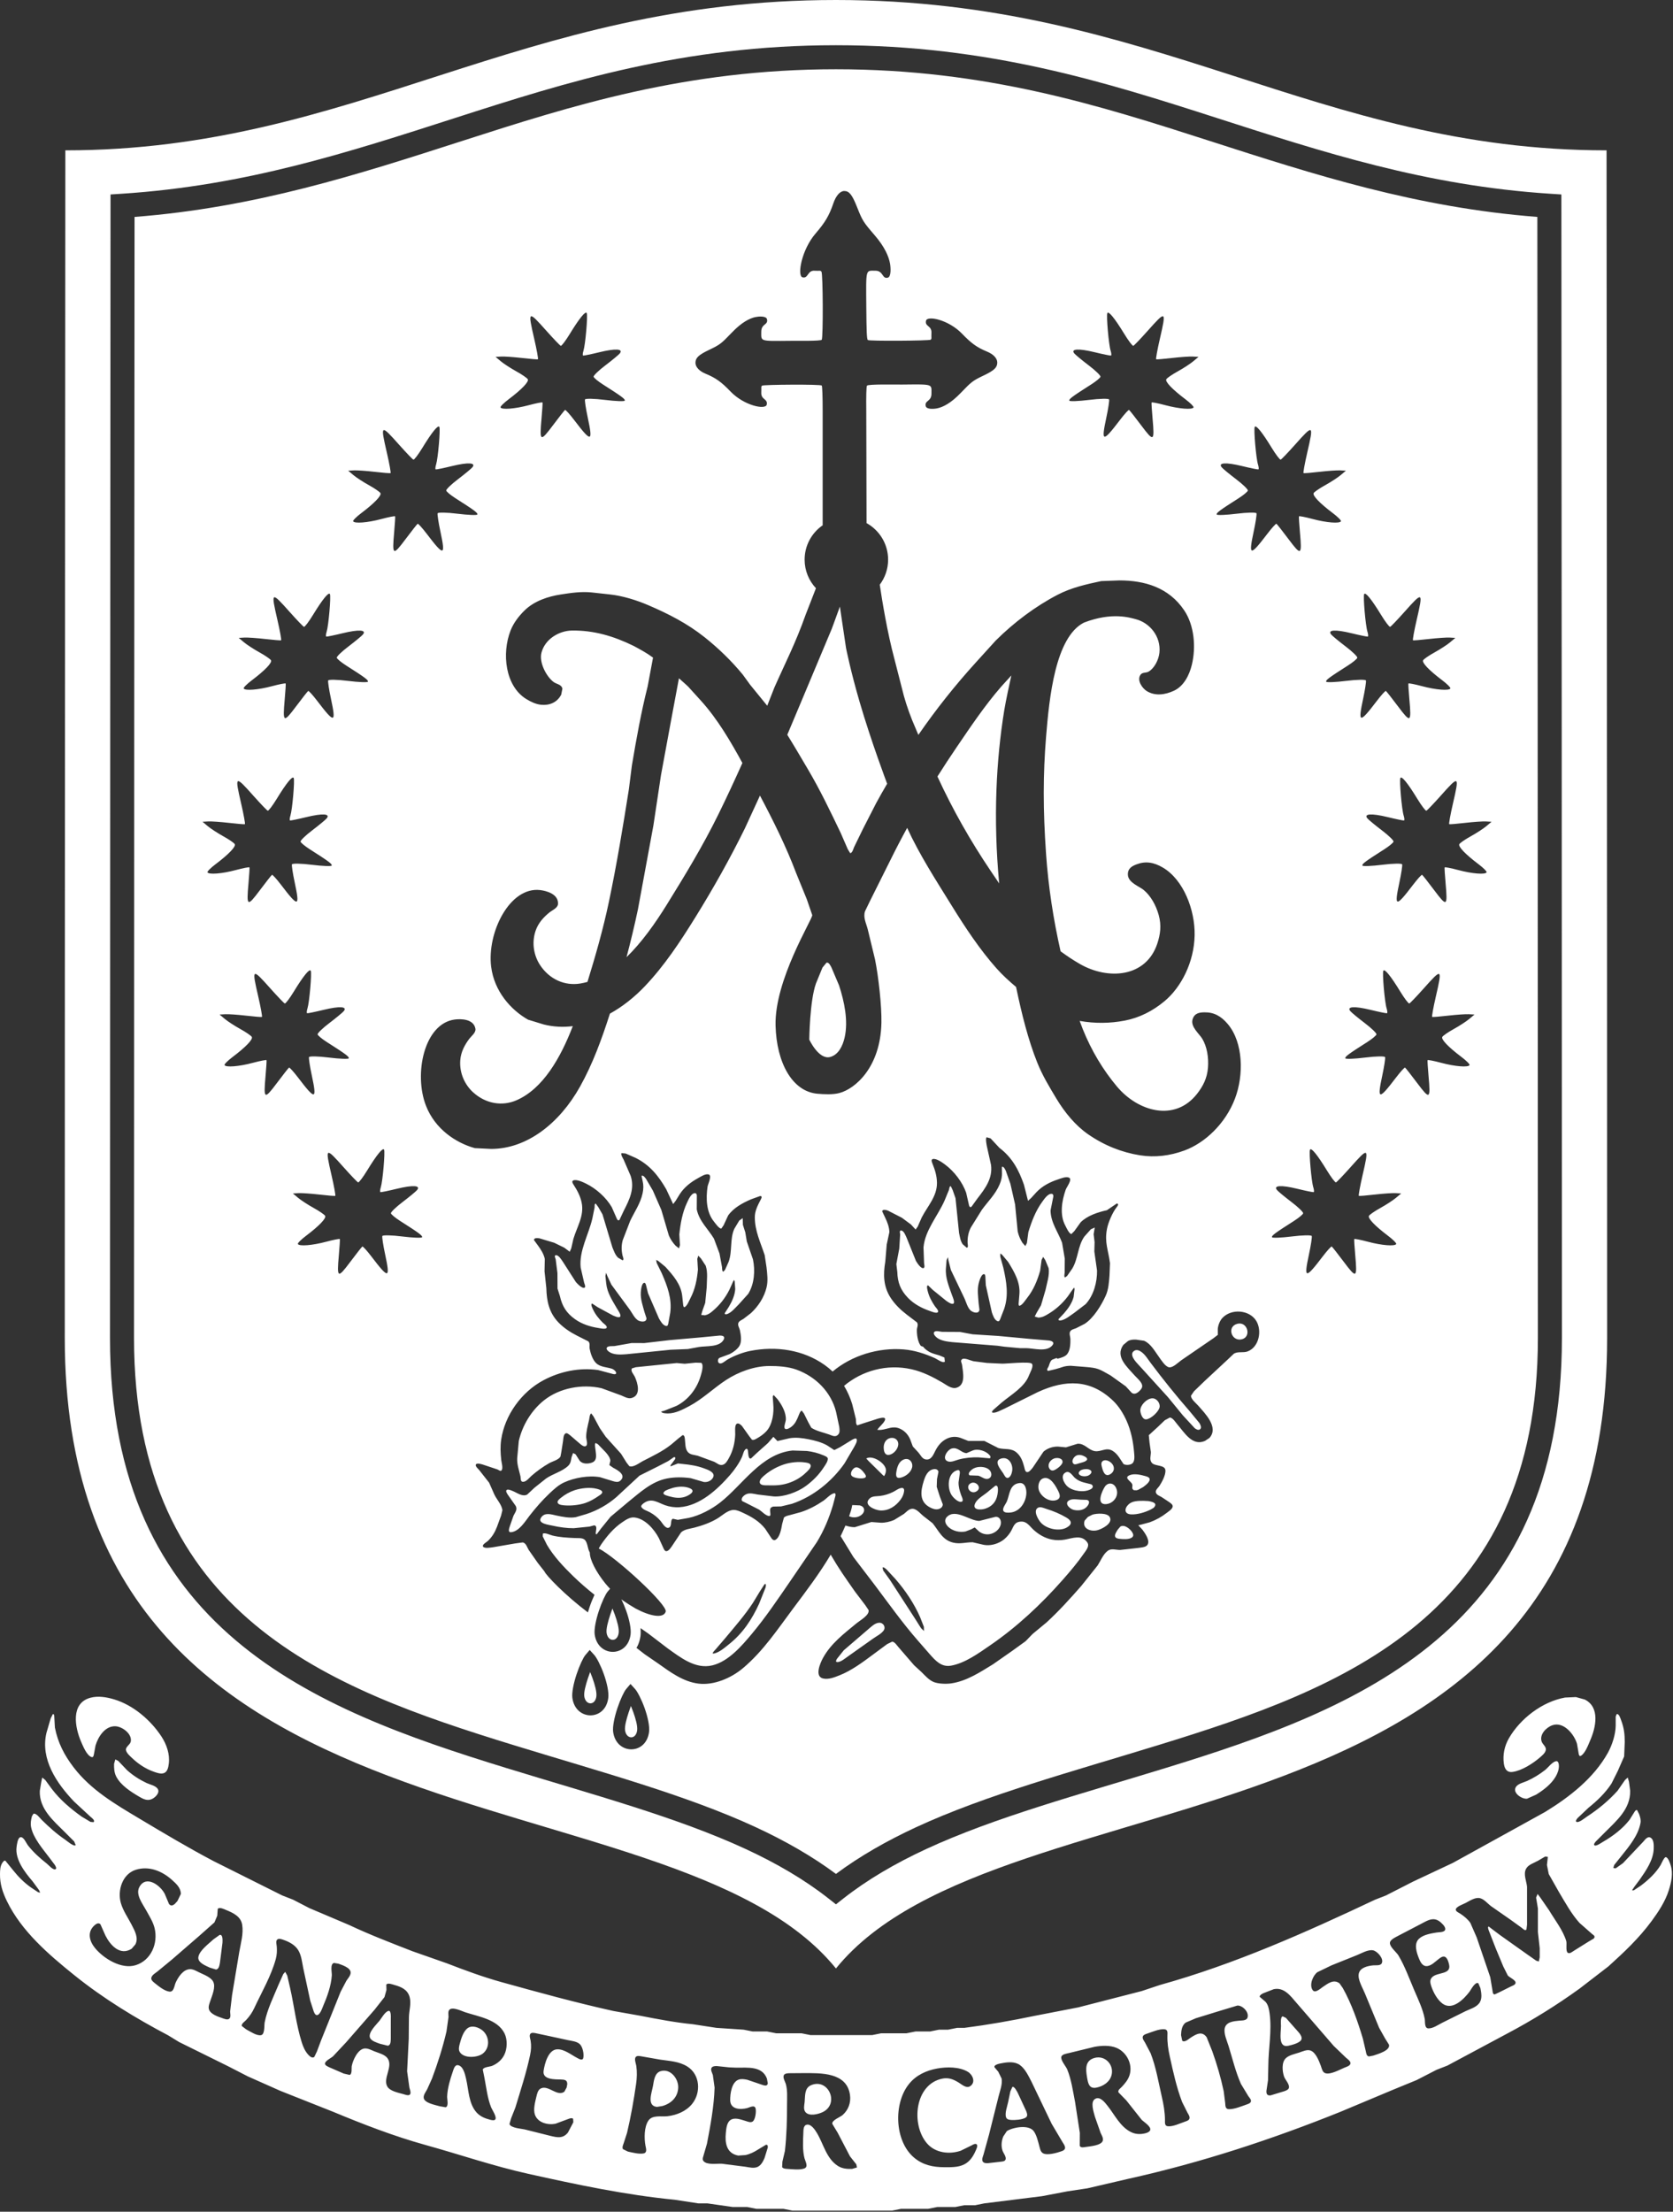 <?xml version="1.0" encoding="UTF-8" standalone="no"?>
<!DOCTYPE svg PUBLIC "-//W3C//DTD SVG 1.1//EN" "http://www.w3.org/Graphics/SVG/1.1/DTD/svg11.dtd">
<svg width="100%" height="100%" viewBox="0 0 870 1150" version="1.1" xmlns="http://www.w3.org/2000/svg" xmlns:xlink="http://www.w3.org/1999/xlink" xml:space="preserve" xmlns:serif="http://www.serif.com/" style="fill-rule:evenodd;clip-rule:evenodd;stroke-linejoin:round;stroke-miterlimit:2;">
    <rect x="0" y="0" width="870" height="1150" fill="#333333" stroke="none"/>
    <g>
        <path d="M47.05,882.747C51.045,881.684 55.394,882.418 59.278,883.575C69.225,886.539 78.342,894.329 83.965,902.919C86.637,907.003 88.4,912.093 87.778,917.033C87.556,918.792 87.137,921.266 85.215,921.944C83.596,922.518 81.501,921.756 79.976,921.219C75.781,919.752 71.905,917.192 68.709,914.125C67.593,913.053 65.849,911.623 65.513,910.014C65.161,908.339 67.637,907.2 67.984,905.61C68.85,901.63 63.733,897.839 60.218,897.594C54.719,897.199 51.013,903.023 49.67,907.624L48.84,912.131C48.737,912.695 48.551,913.843 47.703,913.617C45.146,912.921 43.17,907.887 42.226,905.742C38.909,898.206 36.619,885.513 47.05,882.747ZM813.858,882.653L819.503,882.399L824.166,883.697C832.175,887.771 829.857,898.215 826.991,904.801C825.993,907.097 824.381,911.623 822.098,912.94C821.377,913.363 821.093,912.535 820.975,911.971L820.074,906.683C818.604,901.725 813.131,895.007 807.276,897.048C804.014,898.187 800.381,901.941 801.733,905.62C802.259,907.05 804.186,908.254 803.859,909.929C803.546,911.547 801.83,912.902 800.663,913.909C797.12,916.957 791.354,920.655 786.625,921.313C783.598,921.737 782.434,919.723 782.046,917.014C781.395,912.46 782.367,907.821 784.649,903.86C790.581,893.558 802.056,884.77 813.858,882.653ZM27.445,891.318C28.145,890.942 28.21,892.269 28.229,892.57L28.542,898.215C30.08,906.118 33.384,912.526 38.265,918.914C47.29,930.732 59.969,938.117 72.45,945.569C85.185,953.181 97.932,960.774 111.026,967.68L146.779,985.556L152.424,987.758L160.892,992.142L181.591,1000.93C192.253,1005.96 203.485,1010.27 214.522,1014.57L232.398,1020.84C241.568,1024.4 251.117,1027.92 260.625,1030.57C280.019,1035.95 299.313,1041.26 318.959,1045.62L333.072,1048.12C342.14,1049.89 351.184,1051.62 360.357,1052.52L372.588,1054.4L386.702,1055.34L391.406,1056.28L398.933,1056.28L403.637,1057.22L416.81,1057.22L421.514,1058.16L453.504,1058.16L458.208,1057.22L471.38,1057.22L476.085,1056.28L483.612,1056.28L488.316,1055.34L493.02,1055.34L497.725,1054.4L501.488,1054.4C513.777,1052.81 526.015,1050.66 538.182,1048.12L560.763,1043.74L593.694,1035.27L603.102,1032.13C641.919,1021.35 679.065,1004.76 715.066,987.758L720.712,985.556L734.825,978.349L755.524,968.621L785.632,952.005L803.508,942.126C816.203,934.363 828.806,924.56 836.126,911.387C838.359,907.37 840.139,901.856 840.203,897.274L840.203,892.57L840.673,891.318C841.894,890.707 842.787,893.821 843.025,894.452C844.493,898.309 844.907,901.649 844.907,905.742L844.594,913.269L841.301,920.796L838.007,927.382C834.835,932.246 830.574,936.311 826.089,939.924L820.444,945.259C820.203,945.532 818.997,946.886 819.817,947.3C821.048,947.912 824.203,945.249 825.149,944.628C831.04,940.79 836.414,936.386 841.143,931.146L845.064,925.5L846.475,924.249L847.102,926.441L847.73,931.146C847.861,940.62 840.8,946.538 834.557,952.786L829.853,957.49C829.612,957.763 828.406,959.118 829.225,959.532C830.207,960.021 832.814,958.102 833.616,957.65C838.596,954.809 843.918,950.782 847.416,946.2L849.768,942.436C850.062,941.984 850.617,940.884 851.336,941.185L852.434,943.377C852.988,945.005 853.397,946.35 853.061,948.081C851.823,954.451 847.134,960.115 843.182,965.017L839.419,969.721L838.948,971.293L840.203,971.443L843.966,968.781L854.629,957.49C855.656,956.305 857.017,954.366 858.707,955.768C860.097,956.916 860.005,959.654 859.961,961.254C859.797,967.134 855.991,972.582 852.747,977.248L849.925,981.012L848.67,982.894L849.611,982.894L853.375,980.382C857.266,977.408 861.044,973.946 863.567,969.721C863.952,969.082 865.471,965.29 866.39,965.647C867.615,966.118 868.377,968.621 868.742,969.721C870.173,974.012 869.133,978.726 867.801,982.894C865.935,988.736 862.492,993.958 858.863,998.889C852.325,1007.77 844.585,1015.05 836.439,1022.41L821.385,1034.01C809.388,1042.68 796.758,1050.51 783.75,1057.38L752.701,1074L747.056,1076.2L736.706,1081.53L724.475,1086.55L697.19,1097.99C661.441,1112.39 624.686,1124.46 587.108,1132.8L565.468,1137.83L555.118,1139.39L541.946,1141.9L511.838,1145.66L507.133,1146.61L501.488,1146.61L496.784,1147.55L487.375,1147.55L482.671,1148.49L468.558,1148.49L463.853,1149.43L412.105,1149.43L407.401,1148.49L393.288,1148.49L388.583,1147.55L381.056,1147.55L367.884,1145.66L363.18,1145.66L350.948,1143.78C325.372,1141.3 299.901,1135.89 274.738,1130.3C256.611,1126.27 239.003,1120.21 221.108,1115.25C204.815,1110.72 188.631,1104.45 173.123,1097.99L145.838,1087.17L128.902,1079.64L118.553,1074.32L93.149,1061.77L87.504,1058.32C70.461,1049.33 53.716,1039.15 38.578,1026.95C25.267,1016.24 11.186,1004.13 3.609,988.539C1.373,983.938 -0.069,979.601 0.003,974.426C0.029,972.506 0.06,970.474 1.1,968.781C1.328,968.404 2.142,967.106 2.825,967.529L6.902,972.544C9.476,975.799 12.615,978.933 15.997,981.322L19.761,983.835L20.859,984.145L20.388,982.894L16.938,978.189C12.98,973.588 7.723,966.824 8.627,960.313C8.789,959.146 9.168,955.721 10.509,955.298C12.22,954.752 13.667,958.375 14.429,959.372C17.235,963.041 20.867,966.25 24.465,969.091C25.311,969.768 27.583,972.488 28.856,971.914C29.686,971.547 28.75,970.088 28.542,969.721L25.72,965.958C22.266,961.357 17.274,955.721 16.154,949.963C15.773,948.006 16.118,946.209 16.625,944.318L17.409,943.066C18.829,942.605 20.819,945.39 21.643,946.2C25.526,950.029 29.36,953.482 33.874,956.549C34.678,957.095 38.515,960.416 39.362,959.372L38.578,957.49L33.874,952.786C27.795,946.708 20.311,940.526 20.702,931.146L21.486,926.441L21.956,924.249L23.524,925.5L26.974,930.205C31.309,935.878 36.596,940.329 42.342,944.478L47.046,947.3L48.615,947.451C49.715,946.632 47.55,945.042 47.046,944.628L38.578,936.791C29.484,927.297 20.92,914.727 24.152,901.038L26.347,893.511L27.445,891.318ZM745.174,997.91C742.894,997.985 740.57,999.547 738.588,1000.53L727.302,1006.42C726.015,1007.17 722.801,1008.44 722.787,1010.27C722.77,1012.44 726.165,1014.99 727.229,1016.76C730.517,1022.27 732.851,1028.75 735.364,1034.64C737.407,1039.43 739.905,1044.56 740.891,1049.7C741.163,1051.11 740.638,1054.57 742.735,1054.67C745.09,1054.8 747.86,1052.82 749.879,1051.81L762.11,1045.72C764.413,1044.63 767.386,1043.81 769.069,1041.77C770.958,1039.5 770.365,1036.43 769.852,1033.76L768.782,1031.21C767.1,1030.23 764.892,1034.66 764.194,1035.58C761.25,1039.49 755.181,1045.64 750.053,1041.72C747.366,1039.67 745.363,1035.93 744.306,1032.78C743.755,1031.12 743.371,1029.42 744.73,1028.07C747.5,1025.28 754.835,1026.84 753.545,1021.42C753.254,1020.19 752.599,1017.67 751.1,1017.36C749.937,1017.12 748.798,1018.12 747.956,1018.75C746.292,1020.01 744.561,1021.88 742.403,1022.24C739.984,1022.65 738.816,1020.54 738.023,1018.63C736.723,1015.5 735.036,1010.7 737.961,1008.01C740.247,1005.93 744.105,1005.31 747.051,1004.82C748.144,1004.63 750.833,1004.79 751.435,1003.57C751.891,1002.65 751.053,1001.41 750.465,1000.77C749.032,999.218 747.415,997.835 745.174,997.91ZM370.05,1075.13C369.362,1076.23 370.368,1077.84 370.695,1078.88L371.607,1085.45C371.319,1095.07 369.456,1105.18 367.638,1114.62L365.756,1121.08C365.474,1121.95 365.187,1122.95 365.887,1123.72C367.791,1125.82 372.903,1124.88 375.411,1125.05L387.642,1126.61C389.649,1126.92 392.089,1127.59 394.027,1126.66C395.838,1125.79 396.781,1123.88 397.552,1122.14L399.247,1116.69C399.354,1115.99 399.262,1115.04 398.328,1115.17L394.224,1117.65C392.17,1118.96 390.048,1120.04 387.642,1120.54L383.883,1120.8C377.815,1119.66 376.916,1114.32 377.454,1108.97C377.662,1106.9 377.898,1103.78 379.729,1102.41C381.99,1100.73 385.27,1102.08 387.625,1102.77C388.726,1103.09 390.294,1103.85 391.394,1103.1C392.844,1102.12 393.353,1097.77 392.905,1096.22C392.335,1094.27 389.797,1095.8 388.565,1096.11C384.914,1097.05 379.78,1096.82 379.717,1092C379.673,1088.68 380.46,1082.69 384.014,1081.35C385.476,1080.8 387.105,1081.09 388.583,1081.38L396.908,1084.2C397.99,1084.49 399.109,1084.62 399.265,1083.22L398.812,1080.75C396.275,1074.14 388.872,1075.14 382.938,1075.1L379.175,1074.94L372.648,1074.25C371.834,1074.25 370.543,1074.34 370.05,1075.13ZM803.508,965.328L799.745,967.529C797.75,968.668 794.83,969.467 793.629,971.603C792.042,974.426 793.82,978.142 794.1,981.012L794.1,1000.77L793.786,1003.28C793.07,1004.17 791.839,1002.73 791.277,1002.34L785.632,998.258L775.282,991.051C773.534,989.734 771.845,987.523 769.637,986.968C767.143,986.347 764.204,988.407 762.11,989.48C760.945,990.082 757.536,991.258 757.092,992.613C756.709,993.789 758.582,994.504 759.287,994.965C761.323,996.311 763.194,997.778 764.619,999.829L767.912,1007.36L774.969,1028.06L776.223,1035.58C776.281,1036.3 776.471,1036.99 777.321,1036.99L779.987,1035.74L785.632,1032.92C786.439,1032.49 788.141,1032.08 788.141,1030.88C788.141,1029.48 784.91,1028.2 784.063,1027.12L781.711,1022.41L777.792,1013L774.499,1004.53C774.376,1004.22 773.259,1001.82 774.184,1001.71L776.223,1003.28L779.987,1006.11L794.1,1016.13L798.804,1019.43L800.215,1019.9L800.686,1017.71L800.686,1013L799.745,1004.53L799.745,992.302L798.804,986.657L799.588,984.775L800.999,986.657L805.547,993.243C808.565,998.296 812.763,1003.6 814.486,1009.24C814.897,1010.58 814.081,1014.5 815.269,1015.35C816.28,1016.09 817.795,1014.7 818.562,1014.25L826.089,1009.55L828.755,1007.99C829.745,1006.89 828.952,1006.33 827.971,1005.63L821.385,999.829C817.173,995.163 813.927,989.198 810.722,983.835L805.39,974.426L804.449,969.721L804.92,965.488L803.508,965.328ZM713.952,1014.07C711.305,1013.63 708.034,1015.63 705.658,1016.58L692.485,1021.87L685.098,1025.43C682.763,1027.12 680.621,1032.16 682.703,1034.88C683.96,1036.51 686.721,1033.92 687.786,1033.2C690.503,1031.37 693.504,1028.89 696.59,1031.27L698.296,1033.72C702.776,1041.7 706.149,1051.3 708.743,1060.05L710.254,1066.57C710.482,1067.6 710.584,1069.03 711.87,1069.26L714.181,1068.81C716.261,1068.08 723.11,1066.25 722.309,1063.14L720.311,1059.96L717.192,1054.4L709.797,1036.52C708.662,1033.68 705.985,1029.42 706.582,1026.28C707.202,1023 711.359,1022.17 714.121,1021.89C715.372,1021.77 717.811,1022.21 718.542,1020.82C719.794,1018.43 716.154,1014.42 713.952,1014.07ZM144.145,1008.5C143.289,1009.3 143.852,1011.1 143.923,1012.08C144.088,1014.34 144.011,1016.45 143.406,1018.65C140.981,1027.47 136.1,1035.8 132.252,1044.05C131.126,1046.47 129.76,1048.44 127.936,1050.39C127.294,1051.07 125.433,1052.26 125.732,1053.42L128.035,1055.19C129.953,1056.16 133.579,1058.73 135.838,1058.17C137.797,1057.68 137.335,1053.09 137.629,1051.58C138.942,1044.81 142.288,1038.16 144.907,1031.82L147.296,1026.46L148.323,1025.29L149.38,1027.23L150.872,1033.7C152.979,1043.03 154.048,1052.79 156.917,1061.93C157.63,1064.19 158.634,1066.55 160.27,1068.32C161.013,1069.12 162.284,1070.39 163.433,1069.53L164.834,1066.61L166.937,1060.99L177.155,1035.58L180.119,1029.94C180.917,1028.68 182.377,1027.21 182.342,1025.6C182.287,1023.09 177.876,1021.71 176.001,1021.03L173.694,1020.65C171.529,1021.14 172.649,1025.59 172.55,1027.12C172.204,1032.48 170.139,1038.21 168.015,1043.11C167.518,1044.26 166.417,1047.76 164.768,1047.76C163.887,1047.76 163.384,1046.46 163.125,1045.82L161.342,1040.29L157.693,1023.35C157.082,1020.3 156.752,1016.76 155.115,1014.04C153.514,1011.38 150.587,1009.77 147.739,1008.76C146.807,1008.42 145.038,1007.66 144.145,1008.5ZM521.251,1072.72C520.395,1072.88 516.795,1073.38 517.132,1074.84L519.138,1077.24L520.863,1080.75C521.402,1083.77 519.946,1087.25 519.256,1090.15L514.312,1109.91L511.46,1120.24C511.14,1121.3 510.354,1122.94 511.121,1124C511.686,1124.77 512.929,1124.8 513.778,1124.75L520.246,1124.01C521.037,1123.91 522.36,1123.87 522.818,1123.06C523.584,1121.69 521.827,1119.6 521.392,1118.38C520.514,1115.9 520.768,1113.35 521.702,1110.91L523.611,1108.04C526.913,1106.03 535.173,1104.53 537.681,1108.26C539.101,1110.36 539.705,1113.13 540.383,1115.54C540.785,1116.97 541.006,1118.92 542.5,1119.66C544.832,1120.81 549.824,1119.34 552.138,1118.51C554.978,1117.5 553.738,1115.63 552.447,1113.66L546.883,1104.27L536.504,1082.63C534.954,1079.64 533.23,1075.83 530.458,1073.78C527.869,1071.87 524.247,1072.14 521.251,1072.72ZM526.477,1085.1C527.571,1084.71 528.934,1087.65 529.305,1088.29L533.626,1097.62C534.143,1099.02 534.702,1100.44 533.08,1101.23C531.182,1102.16 528.1,1102.39 526.02,1102.29C524.89,1102.23 523.585,1102.11 523.168,1100.88C522.425,1098.68 523.82,1095.16 524.257,1092.98L525.413,1087.41L526.477,1085.1ZM605.589,1055.13C602.845,1054.86 599.159,1056.52 596.59,1057.37C595.789,1057.64 594.525,1058.01 594.273,1058.96C593.995,1060.02 594.904,1061.16 595.4,1061.97L598.333,1067.57C601.16,1074.77 602.428,1082.64 604.155,1090.15C605.094,1094.24 605.799,1098.13 605.817,1102.33C605.823,1103.61 605.564,1105.34 607.249,1105.55C609.903,1105.87 613.71,1104.01 616.201,1103.17C617.017,1102.9 618.258,1102.53 618.541,1101.59C618.851,1100.55 618.019,1099.4 617.546,1098.57L614.744,1092.98C611.834,1085.38 610.095,1077.38 608.349,1069.45C607.495,1065.59 606.966,1062.19 607.08,1058.22C607.119,1056.87 607.334,1055.31 605.589,1055.13ZM233.634,1045.06C232.86,1045.97 233.257,1047.7 233.236,1048.77L232.177,1056.28C230.274,1064.49 227.614,1072.86 224.656,1080.75L222.114,1086.39C221.449,1087.65 220.205,1089.17 220.321,1090.7C220.537,1093.51 226.519,1094.5 228.616,1095.15L231.746,1095.69C233.468,1095.21 232.474,1091.4 232.52,1090.15C232.679,1085.82 234.097,1081.09 235.512,1077C235.919,1075.83 236.508,1073.47 238.226,1073.81C240.937,1074.35 241.824,1078.56 242.344,1080.75C243.71,1086.49 243.659,1093.79 247.847,1098.41C249.72,1100.48 252.271,1101.52 254.92,1102.18C255.567,1102.34 256.971,1102.7 257.518,1102.07C258.575,1100.85 255.899,1096.98 255.426,1095.8C253.487,1090.96 252.963,1085.82 251.987,1080.75L251.053,1076.06C251.53,1074.71 254.786,1074.63 255.921,1074.15C258.588,1073.03 260.898,1071.11 262.207,1068.49C263.821,1065.29 263.975,1060.46 262.338,1057.22C258.636,1049.92 248.837,1048.58 241.807,1046.24C240.076,1045.67 235.186,1043.22 233.634,1045.06ZM243.348,1054.44C245.664,1052.9 249.094,1054.19 251.001,1055.82C254.574,1058.88 254.91,1064.86 251.001,1067.82C248.201,1069.93 241.211,1070.41 239.098,1066.96C238.325,1065.69 238.699,1064.18 239.043,1062.85C239.726,1060.2 240.94,1056.04 243.348,1054.44ZM662.377,1034.29L656.889,1036.42C656.266,1036.74 655.057,1037.37 655.044,1038.23L658.079,1040.83C659.546,1042.46 659.936,1044.78 660.223,1046.87C661.472,1055.99 659.6,1065.08 659.556,1074.16L659.394,1081.68L658.569,1087.19C658.51,1088.79 658.95,1089.64 660.673,1089.52L667.949,1087.31C668.757,1087 670.014,1086.56 670.266,1085.6C670.732,1083.81 668.35,1081.4 667.775,1079.8C666.817,1077.13 666.371,1072.43 668.59,1070.24C670.312,1068.55 673.327,1067.99 675.549,1067.26C677.292,1066.69 679.708,1065.49 681.563,1066.21C684.322,1067.27 685.909,1071.63 686.866,1074.14C687.374,1075.48 687.651,1077.51 689.253,1077.99C691.975,1078.8 696.594,1076.16 699.049,1075.14C699.988,1074.74 701.958,1074.23 702.241,1073.04C702.548,1071.76 700.71,1070.6 699.939,1069.91L693.586,1063.81L674.064,1041.23C670.984,1037.64 667.666,1033.16 662.377,1034.29ZM667.024,1048.41L668.7,1049.2L673.277,1054.4C674.359,1055.71 677.274,1058.27 676.842,1060.21C676.393,1062.23 671.628,1063.34 669.96,1063.71C664.503,1064.94 666.118,1056.88 666.142,1053.46C666.148,1052.49 665.701,1048.81 667.024,1048.41ZM275.878,1057.41C275.034,1058.29 275.758,1060.03 275.922,1061.01C276.36,1063.63 276.211,1065.91 275.664,1068.51C273.722,1077.74 270.733,1086.78 268.015,1095.8L265.803,1101.4L264.94,1104.4C265.613,1106.5 271.078,1106.78 272.856,1107.21L286.028,1110.5C289.665,1111.39 292.74,1112.11 295.338,1108.83L298.149,1103.48L298.033,1101.67C297.389,1101.03 296.049,1101.57 295.378,1101.83L288.851,1104.25C284.892,1105.03 279.632,1103.76 278.165,1099.52C277.219,1096.79 278.289,1092.88 278.939,1090.16C279.289,1088.69 279.705,1086.66 281.21,1085.91C285.19,1083.93 289.712,1090.35 293.47,1087.6L294.662,1085.41L294.987,1083.71C295.059,1081.4 293.487,1081.31 291.618,1081.25C288.482,1081.17 282.027,1081.38 282.681,1076.78C283.214,1073.04 285.128,1065.65 289.832,1065.55C293.484,1065.46 297.019,1068.4 300.086,1070C301.062,1070.51 302.964,1071.74 303.337,1069.97C303.76,1067.97 303.009,1064.2 301.456,1062.81C299.908,1061.42 297.383,1061.2 295.437,1060.8L285.087,1058.56L278.559,1057.17C277.788,1057.03 276.518,1056.75 275.878,1057.41ZM487.375,1075.53C481.631,1076.58 476.413,1078.97 472.688,1083.59C464.56,1093.66 465.129,1113.15 475.231,1121.78C479.887,1125.75 485.219,1126.85 491.139,1126.85C494.598,1126.85 498.27,1126.98 501.448,1125.37C504.311,1123.92 506.048,1121.27 507.304,1118.4C507.611,1117.69 508.727,1115.63 507.847,1114.93C507.144,1114.36 505.791,1115.23 505.193,1115.54L499.606,1118.28C493.671,1120.33 486.366,1119.43 482.1,1114.51C473.615,1104.74 475.596,1083.59 490.198,1080.76C493.431,1080.14 495.964,1081.24 498.665,1082.92C500.29,1083.92 502.587,1086.07 504.585,1084.67C507.578,1082.57 505.736,1078.7 503.301,1077.24C498.834,1074.57 492.333,1074.64 487.375,1075.53ZM200.886,1031.93L200.967,1034.7L199.936,1038.4L194.763,1044.99L179.978,1061.93L173.125,1069.25C172.118,1070.11 169.383,1071.39 169.013,1072.77C168.719,1073.87 170.63,1074.58 171.315,1074.93L178.747,1078.16L181.805,1078.87C183.235,1078.46 182.711,1075.25 182.935,1074.16C183.545,1071.16 186.034,1065.51 189.556,1065.12C191.285,1064.92 193.217,1066.02 194.767,1066.63C196.884,1067.47 200.01,1068.21 201.454,1070.11C204.707,1074.39 198.867,1080.68 201.46,1084.97C202.891,1087.34 207.329,1088.18 209.796,1088.86C210.616,1089.1 212.485,1089.88 213.202,1089.02C213.893,1088.18 213.086,1086.31 212.89,1085.43L211.713,1076.98L212.555,1060.05L212.654,1048.76C212.736,1045.4 213.924,1041.73 213.029,1038.42C211.967,1034.5 208.718,1033.11 205.118,1032.1C204.177,1031.85 201.631,1030.79 200.886,1031.93ZM202.005,1045.58C203.504,1045.18 203.214,1049 203.227,1049.7L203.213,1060.03C203.157,1061.24 203.278,1063.33 201.723,1063.69L197.582,1062.67C195.998,1062.06 192.995,1061.27 192.372,1059.43C191.42,1056.64 195.868,1052.57 197.388,1050.64C198.485,1049.24 200.161,1046.08 202.005,1045.58ZM407.685,1078.89C406.88,1080.18 408.295,1082.34 408.644,1083.57C409.582,1086.91 409.283,1090.49 409.283,1093.92C409.283,1102.08 409.089,1110.26 408.178,1118.38L406.872,1123.97L406.731,1126.82C407.256,1127.61 408.504,1127.68 409.342,1127.73C411.922,1127.88 415.843,1128.43 418.293,1127.49C420.548,1126.62 418.742,1123.7 418.342,1122.14C417.287,1118.02 417.58,1113.2 417.768,1108.98C417.825,1107.71 417.717,1105.37 419.245,1104.83C421.604,1104 423.811,1107.39 424.78,1108.99C428.236,1114.71 429.683,1122.27 435.665,1126.15C437.909,1127.61 440.488,1127.82 443.095,1127.73L445.652,1126.98L445.308,1125.37L442.01,1121.19L435.643,1108.99L432.825,1104.33C432.4,1102.47 436.985,1100.77 438.14,1099.76C441.206,1097.08 442.588,1093.24 442.008,1089.21C440.309,1077.4 426.751,1077.92 417.75,1077.92L410.283,1077.98C409.465,1078.03 408.183,1078.09 407.685,1078.89ZM421.653,1084.26C430.638,1080.26 436.687,1093.62 428.048,1098.09C425.758,1099.26 420.63,1100.64 418.754,1098.06C417.713,1096.62 418.263,1094.59 418.427,1092.98C418.744,1089.86 418.246,1085.79 421.653,1084.26ZM113.236,992.5L112.975,996.075L111.521,999.557L103.499,1006.67L89.386,1018.9L81.881,1025.08C80.852,1025.89 78.966,1026.94 78.689,1028.37C78.482,1029.43 79.433,1030.29 80.172,1030.88C82.232,1032.53 85.427,1035.26 88.146,1035.56C90.469,1035.82 90.646,1032.39 91.347,1030.88C92.668,1028 95.242,1023.96 98.798,1023.89C100.459,1023.85 102.066,1024.8 103.499,1025.52C105.749,1026.64 109.605,1027.97 110.839,1030.33C112.317,1033.15 110.286,1037.55 109.402,1040.29C108.947,1041.69 108.199,1043.28 108.672,1044.78C109.476,1047.34 113.447,1048.59 115.711,1049.38C116.692,1049.71 118.391,1050.48 119.307,1049.57C120.156,1048.73 119.681,1046.94 119.672,1045.91L120.666,1037.46L124.433,1014.88C125.228,1010.31 126.684,1005.47 125.94,1000.79C125.258,996.489 121.297,994.636 117.616,993.13C116.629,992.726 114.211,991.465 113.236,992.5ZM114.222,1006.07C116.04,1005.69 115.713,1009.22 115.689,1010.19L114.375,1020.51C114.136,1021.71 113.916,1023.86 112.353,1024.07L109.126,1023.09C107.077,1022.11 102.724,1020.54 103.151,1017.61C103.652,1014.17 108.641,1010.6 111.008,1008.37L114.222,1006.07ZM643.461,1042.8L634.151,1045.61L621.92,1049.38L616.574,1051.66C614.539,1053.23 614.296,1055.74 614.176,1058.14L614.776,1061.06C615.999,1062.21 618.153,1060.16 619.114,1059.54C621.951,1057.7 625.033,1055.82 627.484,1059.26L630.435,1066.63C632.853,1073.38 634.858,1080.31 636.35,1087.33L637.131,1093.49C637.236,1095.05 637.182,1096.68 639.158,1096.68C642.022,1096.68 645.511,1095.21 648.191,1094.27C648.94,1094.01 650.263,1093.62 650.497,1092.71C650.755,1091.71 649.731,1090.69 649.211,1089.97L645.326,1083.57C642.536,1077.25 640.902,1070.38 638.879,1063.81C638.071,1061.18 636.249,1057.31 636.906,1054.52C637.695,1051.19 641.728,1050.92 644.496,1050.65C645.799,1050.53 648.142,1050.69 648.71,1049.13C649.746,1046.28 646.126,1042.63 643.461,1042.8ZM70.572,972.215C63.635,974.426 60.982,982.969 62.843,989.48C64.002,993.535 66.542,997.054 68.443,1000.77C70.011,1003.84 72.203,1007.58 70.386,1011.02L68.472,1013.25C62.49,1017.09 57.402,1011.51 54.835,1006.42L52.223,1000.53C51.223,999.509 49.958,1000.34 49.088,1001.13C45.221,1004.63 46.471,1009.32 49.429,1012.92C53.972,1018.43 63.208,1024.1 70.568,1021.8C78.598,1019.29 82.267,1010.44 80.417,1002.65C79.611,999.255 77.641,996.273 75.996,993.243C74.186,989.903 70.328,985.095 72.49,981.144C76.026,974.68 83.541,980.429 85.698,984.785L87.884,989.978C88.803,991.145 89.835,990.844 90.882,989.978L92.262,988.464L94.047,984.775C94.063,981.614 91.593,979.403 89.381,977.427C84.266,972.855 77.45,970.032 70.572,972.215ZM330.581,1069.57C329.725,1070.65 330.717,1072.98 330.889,1074.16C331.343,1077.28 331.233,1080.45 330.787,1083.57C329.572,1092.05 328.051,1100.62 326.082,1108.97L324.274,1114.56C323.959,1115.42 323.433,1116.55 323.947,1117.45L326.545,1118.73C328.882,1119.23 332.236,1120.14 334.617,1119.7C336.756,1119.29 335.91,1117.04 335.64,1115.54C334.968,1111.79 334.938,1106.03 337.134,1102.69C339.207,1099.52 343.991,1100.72 347.185,1100.33C351.99,1099.75 356.886,1097.73 359.963,1093.88C364.645,1088.02 364.064,1078.66 357.446,1074.51C353.167,1071.82 348.253,1071.65 343.421,1070.93L334.034,1069.29C333.09,1069.14 331.314,1068.63 330.581,1069.57ZM343.557,1076.91C348.681,1075.38 352.86,1080.89 352.69,1085.45C352.503,1090.46 349.017,1093.78 344.362,1095.06L341.595,1095.49C336.183,1094.92 338.964,1088.03 339.583,1084.51C340.06,1081.79 340.396,1077.86 343.557,1076.91ZM569.231,1064.24L556.063,1067.45C554.962,1067.74 552.321,1068.03 551.934,1069.4C551.417,1071.21 554.319,1074.38 554.993,1076.04C557.128,1081.27 557.981,1087.44 559.066,1092.98L561.531,1108.97L561.49,1115.76C562.074,1116.88 563.606,1116.48 564.582,1116.33C566.706,1116.01 572.613,1115.59 573.44,1113.15C573.913,1111.76 572.867,1110.17 572.326,1108.97L569.353,1100.5C568.799,1098.26 566.749,1092.74 569.611,1091.26C572.147,1089.95 574.59,1093.22 575.912,1094.88C579.63,1099.53 582.495,1105.75 588.052,1108.54C590.464,1109.75 592.931,1109.85 595.516,1109.23C596.368,1109.03 597.667,1108.57 598.073,1107.7C598.947,1105.82 594.814,1103.33 593.775,1102.29L585.684,1092.08L581.653,1087.96C581.123,1086.77 582.678,1085.81 583.355,1085.08C585.097,1083.22 586.678,1081.36 587.43,1078.86C589.127,1073.25 585.852,1066.95 580.518,1064.76C577.1,1063.36 572.798,1063.61 569.231,1064.24ZM569.249,1070.01C574.631,1068.57 579.328,1073.48 578.06,1078.84C577.194,1082.51 573.743,1084.74 570.224,1085.46C566.215,1086.28 565.772,1082.99 565.237,1079.8C564.539,1075.64 564.304,1071.33 569.249,1070.01ZM59.972,914.803L61.483,915.584L66.025,920.363C69.024,923.082 72.552,925.35 76.213,927.081C77.906,927.871 80.844,928.427 81.97,930.054C83.397,932.115 80.675,934.674 78.947,935.445C76.594,936.499 74.493,935.436 72.45,934.232C68.076,931.663 62.733,928.285 60.387,923.619C59.368,921.586 59.269,919.328 59.323,917.108L59.972,914.803ZM809.144,915.744C810.398,915.48 810.63,917.192 810.66,918.049C810.729,919.977 810.01,921.963 809.07,923.619C806.777,927.646 802.683,930.741 798.804,933.14L794.104,935.238C791.451,935.558 786.297,932.19 788.343,929.095C789.458,927.401 792.368,926.808 794.1,926.027C797.45,924.522 800.62,922.584 803.505,920.307C805.078,919.065 807.125,916.176 809.144,915.744Z" style="fill:white;"/>
        <path d="M434.715,1023.51C348.244,916.881 33.683,972.26 33.683,695.669C33.683,476.209 33.983,78.171 33.983,78.171C184.892,78.171 269.725,0 434.715,0C599.706,0 684.538,78.171 835.447,78.171C835.447,78.171 835.748,476.209 835.748,695.669C835.748,972.26 521.187,916.881 434.715,1023.51ZM430.851,987.135L434.715,990.175L438.579,987.135C451.054,977.322 465.551,968.864 481.633,961.414C517.433,944.83 561.529,933.02 606.317,919.234C706.437,888.415 812.236,847.724 812.236,695.669C812.236,511.699 812.025,202.233 811.957,106.968L811.952,101.115L806.111,100.736C741.497,96.547 687.996,79.123 633.156,61.466C574.574,42.604 514.337,23.512 434.715,23.512C355.093,23.512 294.856,42.604 236.275,61.466C181.434,79.123 127.934,96.547 63.32,100.736L57.478,101.115L57.474,106.968C57.406,202.233 57.194,511.699 57.194,695.669C57.194,847.724 162.994,888.415 263.113,919.234C307.902,933.02 351.998,944.83 387.797,961.414C403.88,968.864 418.376,977.322 430.851,987.135ZM434.715,974.355C422.422,965.214 408.429,957.196 393.051,950.072C356.793,933.276 312.153,921.25 266.791,907.287C171.533,877.965 69.694,840.34 69.694,695.669C69.694,515.29 69.897,214.265 69.97,112.794C133.106,107.899 185.975,90.793 240.106,73.364C297.564,54.864 356.621,36.012 434.715,36.012C512.81,36.012 571.867,54.864 629.325,73.364C683.455,90.793 736.325,107.899 799.461,112.794C799.533,214.265 799.736,515.29 799.736,695.669C799.736,840.34 697.897,877.965 602.64,907.287C557.277,921.25 512.638,933.276 476.379,950.072C461.001,957.196 447.009,965.214 434.715,974.355ZM431.981,808.354C436.305,815.81 439.487,820.227 444.636,827.603L449.916,834.541L451.654,837.124C452.345,839.732 447.3,842.482 445.5,843.971C438.815,849.499 432.081,854.534 427.935,862.139C426.528,864.721 423.473,871.716 428.026,872.741C430.895,873.386 433.965,872.112 436.534,871.106C442.828,868.641 448.805,864.159 454.193,860.144L461.332,854.869L463.951,853.583C465.285,853.706 466.313,855.403 467.074,856.275L475.362,865.872L479.249,869.44C481.099,871.265 483.018,873.517 485.519,874.555C487.905,875.545 492.131,875.655 494.667,875.28C502.716,874.09 509.696,869.452 516.428,865.322L526.207,858.491L533.334,853.351L536.999,849.566L544.194,843.617C550.589,837.755 556.542,831.171 562.242,824.672L570.812,813.942C572.38,811.543 573.641,808.152 576.052,806.343C577.942,804.925 580.343,805.937 582.507,805.903L591.801,804.874C593.156,804.638 595.531,804.601 596.522,803.483C598.437,801.318 595.4,797.153 594.127,795.414L591.951,793.069L593.659,792.661L597.942,791.506C601.105,790.347 604.067,788.703 606.721,786.633C607.683,785.882 609.384,784.838 609.763,783.614C610.137,782.413 608.846,781.64 608.026,781.031L604.06,778.408C603.112,777.829 601.63,777.393 601.168,776.277C600.554,774.791 602.292,773.626 603.02,772.485C604.3,770.48 606.176,767 606.053,764.575C605.898,761.497 600.66,762.535 598.989,760.62C597.599,759.027 598.511,756.865 598.481,755.011L597.779,750.065L597.401,746.232L601.782,742.233L605.724,738.47L608.354,737.049C609.938,737.174 611.335,739.577 612.242,740.617C615.934,744.848 620.01,752.081 626.591,749.224L628.956,747.646C633.913,742.083 626.585,734.875 623.101,730.882C622.007,729.628 619.276,727.508 619.349,725.695L620.939,723.376L626.402,718.104L638.506,706.839L641.537,703.955C643.594,702.494 646.528,703.582 648.903,702.636C654.797,700.291 656.342,691.857 653.295,686.821C649.788,681.027 640.222,680.205 635.553,685.415C634.317,686.795 633.428,689.147 633.278,690.94L633.295,694.065L631.058,695.79L626.618,698.833L614.185,707.357C612.752,708.373 609.996,711.18 608.025,710.943C606.011,710.701 603.823,707.095 602.749,705.635C600.6,702.715 598.513,698.67 594.948,697.139L590.812,696.54C589.31,696.482 587.916,696.542 586.564,697.29L584.166,699.273C579.736,705.437 586.214,710.788 590.087,715.227C591.602,716.961 595.194,719.589 593.565,722.022C592.401,723.761 590.118,725.664 588.372,724.056L585.433,720.834L577.534,715.183C571.474,711.786 571.112,711.281 564.27,710.739L556.785,710.146C553.103,710.202 552.409,711.008 548.857,711.903L545.013,712.82C543.886,712.254 545.113,711.058 545.358,710.361C545.698,709.394 546.154,707.624 547.117,706.998L549.268,706.161C550.314,706.145 549.178,706.685 550.366,706.368C552.036,705.922 553.857,705.34 554.845,704.216C556.558,702.263 556.67,698.668 556.63,696.207C556.611,695.014 555.851,693.37 556.542,692.261C557.192,691.216 558.591,691.053 559.61,690.602L563.983,688.369C568.618,685.469 572.755,678.653 574.971,673.762C576.48,670.431 576.66,666.906 576.959,663.325L577.224,656.826C576.329,649.848 574.324,646.161 575.641,639.035C576.268,635.649 578.567,630.39 580.63,627.757C581.113,627.142 582.099,626.032 580.799,625.733L575.622,629.254C570.828,630.336 565.552,632.021 561.983,635.508L558.667,640.135L557.146,641.645C555.939,641.549 554.504,638.215 554.019,637.322C550.937,631.661 552.164,624.421 554.189,618.591C554.651,617.263 557.781,613.235 555.967,612.348C554.389,611.576 551.686,612.75 550.171,613.247C545.992,614.619 542.08,616.638 539.017,619.834L536.251,622.875L534.591,624.373L534.172,622.71L532.496,616.058C529.862,608.455 526.414,601.889 519.731,596.845L515.121,591.904L513.076,591.334C512.282,591.827 513.177,595.991 513.332,596.61L515.361,605.735C516.252,612.689 512.41,617.876 508.327,623.107L505.172,627.476C504.098,628.104 503.915,626.754 503.759,626.005L502.432,620.195C500.502,614.627 496.154,608.993 491.385,605.465C490.061,604.486 486.895,602.177 485.062,602.656C484.016,602.928 484.614,604.315 484.871,604.949C486.186,608.206 487.188,611.323 487.246,614.917C487.361,622.05 482.37,627.088 479.313,633.033L477.244,637.759L476.139,639.301L473.708,636.664L468.978,633.165L461.752,629.468C461.019,629.203 458.844,628.528 458.785,629.913L460.328,633.159C461.444,635.468 462.448,638.064 462.491,640.665L461.117,647.076L460.373,655.982C459.235,662.663 459.341,669.028 463.251,674.954C465.44,678.269 468.316,681.056 471.468,683.484L476.846,687.577C477.709,688.927 476.814,690.089 476.797,691.512C476.766,693.988 477.236,697.642 478.764,699.681C478.894,699.855 479.341,700.038 480.062,700.229C480.322,700.604 480.653,700.981 481.068,701.345C483.276,703.282 484.966,703.756 488.472,704.742L491.111,705.849L491.354,707.948C490.407,709.069 487.259,706.651 486.2,706.181C480.943,703.848 475.604,702.081 469.838,701.625C456.827,700.594 443.008,704.719 432.979,713.143C431.713,711.933 430.338,710.797 428.849,709.739C417.652,701.789 403.519,699.756 390.06,702.427C386.174,703.198 381.546,704.988 378.158,706.989C377.134,707.594 375.041,709.719 373.791,708.64C373.056,708.004 373.309,706.583 374.066,706.065L379.493,704.038C381.28,703.17 383.537,701.473 384.543,699.771C385.838,697.579 385.275,694.079 384.778,691.704C384.537,690.553 383.495,689.095 383.957,687.901C384.392,686.774 385.715,686.369 386.618,685.753L390.434,682.818C394.38,679.192 397.396,674.509 398.63,669.383C399.469,665.892 398.986,662.449 398.609,658.93L397.653,652.593C395.486,645.997 392.574,640.137 392.521,633.008C392.496,629.62 394.025,626.767 395.531,623.855C395.883,623.174 396.631,621.926 395.317,621.866L390.678,623.544C386.24,625.439 381.448,628.001 378.644,632.007L376.296,637.072L375.105,638.802C373.919,638.922 371.909,635.948 371.273,635.17C367.234,630.235 367.072,623.011 367.946,617.01C368.145,615.643 370.424,611.192 368.502,610.654C366.831,610.185 364.433,611.799 363.06,612.547C359.271,614.614 355.861,617.26 353.492,620.894L351.382,624.326L350.055,626.069L349.339,624.534L346.476,618.391C342.509,611.498 337.947,605.752 330.539,602.05L325.337,599.765L323.251,599.575C322.574,600.192 324.036,602.382 324.302,602.953L327.966,611.427C330.125,618.001 327.374,623.7 324.397,629.485L322.157,634.27C321.235,635.068 320.807,633.793 320.516,633.097L318.148,627.708C315.242,622.659 309.983,617.974 304.71,615.402C303.246,614.688 299.751,613.013 298.066,613.8C297.105,614.248 297.941,615.486 298.308,616.054C300.189,618.973 301.74,621.814 302.466,625.282C303.907,632.166 300.015,637.924 298.165,644.218L297.043,649.158L296.261,650.846L293.416,648.723L288.186,646.172L280.503,643.871C279.744,643.744 277.513,643.474 277.714,644.825L279.812,647.694C281.323,649.732 282.779,652.068 283.305,654.578L283.171,661.025L284.111,669.777C284.255,676.445 285.544,682.587 290.434,687.632C293.17,690.454 296.473,692.643 299.977,694.436L305.946,697.448C307.033,698.601 306.382,699.885 306.631,701.265C307.064,703.667 308.2,707.121 310.059,708.825C312.339,710.914 315.601,710.797 318.358,711.734C319.085,711.981 320.588,713.165 320.399,714.073C320.261,714.734 319.059,714.51 318.642,714.386L310.988,712.349C301.186,710.997 291.243,713.084 282.642,717.647C271.132,723.753 262.471,735.908 260.626,748.574C260.11,752.117 260.267,755.484 260.647,759.027C260.788,760.34 261.646,763.155 260.945,764.359C260.398,765.297 259.39,764.376 258.708,764.05L250.997,761.483C250.322,761.321 247.848,760.45 247.428,761.579C247.119,762.408 248.623,763.73 249.088,764.225L254.352,770.928L257.078,777.084C258.257,779.614 260.955,782.415 261.259,785.238L260.59,787.987L258.464,793.833C257.353,796.71 255.945,799.131 253.62,801.297C253.073,801.806 250.636,803.112 251.167,804.093C251.85,805.359 255.365,804.604 256.442,804.495L267.798,802.535L271.869,801.986C273.629,802.4 274.089,804.534 274.899,805.834L279.618,812.592L283.127,817.061C283.828,819.016 294.037,829.612 305.732,838.38C305.965,837.556 306.218,836.731 306.488,835.918C307.294,833.487 308.241,831.169 309.152,829.223C305.325,826.176 301.616,822.984 298.095,819.559C293.07,814.671 287.98,809.282 284.43,803.255L282.215,798.818L282.299,797.458C283.246,796.73 286.184,798.142 287.181,798.385C291.068,799.33 294.908,799.532 298.888,799.71C300.368,799.776 302.677,799.516 303.909,800.488C305.503,801.746 305.54,804.832 306.378,806.569C306.475,806.77 306.587,807.014 306.722,807.255C306.638,810.831 309.884,817.282 314.87,823.42C315.672,824.402 316.477,825.271 317.26,826.081L315.961,827.611C314.913,828.845 312.944,832.997 311.431,837.558C309.911,842.142 308.877,847.113 309.244,849.808C310.076,855.919 314.407,858.833 318.531,858.892C322.69,858.951 327.067,856.143 327.911,849.948C328.318,846.954 327.231,841.98 325.606,837.44C324.84,835.298 323.959,833.258 323.116,831.562C323.414,831.792 323.715,832.019 324.018,832.242C325.852,833.53 328.135,834.976 330.569,836.382C337.941,840.321 344.99,841.733 346.178,838.002C347.303,834.47 320.279,809.613 311.36,805.137C311.901,804.258 312.377,803.382 312.799,802.78C315.808,798.496 319.2,794.448 323.615,791.477C325.468,790.23 327.587,788.738 329.96,789.016C335.551,789.672 340.239,795.23 342.622,799.746L345.031,805.037C345.308,805.612 345.762,806.62 346.589,806.536C347.831,806.41 348.847,804.713 349.474,803.843L354.193,796.753C356.08,795.067 358.732,794.92 361.095,794.297C365.245,793.204 369.304,791.778 372.983,789.591C375.541,788.07 378.418,785.1 381.588,785.103C383.382,785.105 385.146,786.028 386.723,786.757C391.06,788.759 395.005,791.15 397.944,794.921L401.278,799.974C401.757,800.589 402.449,801.071 403.235,800.65C405.591,799.387 406.325,794.732 406.739,792.433L407.642,789.128C408.396,788.248 409.743,788.061 410.806,787.767L416.41,786.243C420.586,784.928 424.569,782.76 428.167,780.334C429.761,779.259 431.839,776.799 433.772,776.426C434.577,776.271 434.531,777.187 434.451,777.699L433.19,782.487C431.206,789.234 428.471,795.8 424.78,801.842L410.633,822.584C404.31,831.77 398.17,840.928 390.983,849.515C385.771,855.743 378.844,863.889 370.438,865.914C361.605,868.043 353.842,861.794 347.18,857.054L337.28,849.488C335.892,848.5 334.499,847.52 333.103,846.543C333.209,848.174 333.207,849.651 333.071,850.651C332.793,852.695 332.215,854.471 331.458,855.995L330.964,856.799L335.107,860.028L342.243,864.932C348.52,869.39 355.217,874.403 363.195,875.4C371.323,876.416 380.303,872.446 386.296,867.42C396.95,858.484 404.488,846.969 412.67,836.049C419.336,827.151 426.265,818.02 431.981,808.354ZM438.935,720.572C448.333,712.682 461.157,709.084 473.998,711.949C479.781,713.239 485.12,715.955 490.159,718.916C492.189,720.108 494.857,722.332 497.406,721.561C502.397,720.051 500.726,713.363 500.301,709.743C500.174,708.665 499.189,707.483 500.345,706.705C501.586,705.872 504.848,707.474 506.16,707.762L513.252,708.673L521.121,709.042C522.631,709.159 535.594,707.737 536.618,709.093C537.638,710.443 535.635,713.693 535.14,715.048C532.898,721.173 525.815,725.174 520.86,729.304L516.73,732.908C516.567,733.07 515.314,734.242 516.091,734.473C517.672,734.943 520.84,733.041 522.269,732.479L539.738,723.801C554.039,717.237 567.134,717.019 578.934,728.424C581.866,731.257 584.07,734.856 585.741,738.517C588.112,743.711 589.287,749.492 589.751,755.134C589.886,756.773 590.291,759.616 588.875,760.875C587.844,761.793 585.386,761.972 584.24,761.198L581.998,757.791C581.057,756.429 579.92,755.138 578.45,754.295C575.113,752.381 572.533,755.088 569.224,754.5C565.913,753.91 564.029,750.404 560.334,750.69L554.318,752.556L550.165,752.16C547.452,752.109 544.683,753.032 542.647,754.79L537.014,763.162C536.399,763.879 535.246,765.523 534.104,765.432C533.016,765.346 532.843,763.552 532.64,762.815C531.887,760.063 531.095,757.523 528.905,755.482C525.868,752.653 522.71,753.904 519.129,752.904L511.902,749.23L503.532,749.212L499.478,747.627C496.891,746.733 494.343,746.975 491.941,748.267C489.408,749.63 487.701,751.798 486.427,754.278C485.383,756.31 484.273,759.482 481.193,758.795C479.502,758.418 478.684,756.526 477.677,755.34L474.685,752.092L473.288,748.347C472.252,745.972 470.488,743.992 468.063,742.89C464.238,741.15 461.693,743.137 457.967,743.489C457.358,743.546 456.771,743.513 456.197,743.423C456.499,743.028 456.808,742.637 457.125,742.25C457.812,741.414 460.848,738.748 460.196,737.514C459.775,736.716 457.225,737.457 456.626,737.61L448.639,740.164L445.85,741.119C444.99,740.784 445.169,738.528 445.086,737.845L443.142,730C442.088,726.639 440.703,723.481 438.935,720.572ZM450.473,758.35C450.642,758.253 450.821,758.168 451.01,758.095C454.231,756.862 460.012,760.633 460.632,763.798C460.885,765.093 460.494,766.393 459.75,767.524C459.495,767.328 459.266,767.147 459.092,766.983L451.7,759.692C451.336,759.289 450.888,758.838 450.473,758.35ZM443.198,782.564L447.06,782.737C449.725,783.306 450.083,785.87 448.119,787.568C446.618,788.866 444.367,789.267 442.467,788.714C442.154,788.623 441.852,788.51 441.561,788.379C441.895,787.444 442.208,786.505 442.498,785.561C442.779,784.648 442.991,783.624 443.198,782.564ZM439.656,793.211C441.218,793.696 442.762,794.095 444.53,794.064L453.126,791.38L458.118,791.751C460.42,791.798 462.826,791.208 464.934,790.334L470.08,787.156C471.223,786.254 472.404,784.826 473.932,784.543C476.438,784.079 478.457,786.94 480.172,788.265L484.97,791.996C488.264,796.049 490.029,800.774 495.76,802.116C499.273,802.939 502.36,801.865 505.823,801.913L511.572,803.246C514.709,803.839 518.192,802.971 520.865,801.306C522.766,800.12 524.321,798.438 525.491,796.569C527.097,794.007 527.216,791.304 531.004,791.157C534.034,791.04 535.458,793.576 537.418,795.383C540.059,797.818 543.369,799.779 546.962,800.491C549.163,800.927 551.447,800.931 553.654,800.55C557.652,799.86 562.589,797.711 565.468,802.072C566.705,803.946 564.744,806.161 563.7,807.674C560.381,812.486 556.492,817.069 552.616,821.465C541.414,834.168 528.799,845.985 514.728,855.614C508.837,859.645 501.859,864.753 494.6,866.059C489.491,866.978 486.421,863.412 483.388,859.985L477.276,852.984C469.303,843.843 462.302,834 455.039,824.328L443.787,809.582L437.138,798.718C438.013,796.902 438.862,795.066 439.656,793.211ZM350.415,757.667C351.103,757.507 351.396,758.005 351.074,758.672L349.273,761.134C349.269,761.139 348.108,762.355 348.856,762.383L352.556,760.934L355.065,761.215C358.907,761.578 362.43,762.126 366.045,763.449C368.176,764.228 372.55,765.674 370.592,768.616C369.635,770.056 367.705,770.82 365.982,770.56L359.159,768.573C355.139,768.019 350.794,767.964 346.787,768.76C338.759,770.353 332.643,776.14 326.621,781L317.526,788.627L312.54,794.765L310.373,797.666C309.595,798.056 309.834,796.924 309.851,796.647C309.917,795.533 310.726,793.198 308.921,793.122L306.512,793.77L298.34,794.601C294.826,794.626 290.875,794.074 287.46,793.296C285.364,792.818 279.326,792.207 281.363,789.09C283.245,786.208 286.608,787.413 289.37,788.008C292.419,788.663 296.27,789.439 299.376,788.866L304.983,787.223C310.648,785.377 316.103,782.278 320.559,778.4L332.581,767.256L341.989,762.546L347.468,759.709L350.415,757.667ZM333.607,611.39C334.489,610.805 335.633,612.556 335.986,613.024L339.53,619.098L343.909,629.108L347.813,642.383C348.68,644.376 349.792,646.069 351.272,647.661L353.077,649.086L353.587,647.426L353.261,641.829C353.84,636.277 354.856,630.411 357.273,625.335C357.987,623.836 359.304,620.57 361.284,620.369C361.983,620.298 362.352,620.993 362.38,621.598L362.332,628.842C363.619,634.988 368.131,638.868 371.259,644.019L374.156,651.767L375.47,658.872C375.501,659.163 375.475,661.284 376.135,661.217L377.003,660.324L378.891,656.111C380.945,650.605 379.43,644.32 381.864,638.918L384.434,634.635L386.227,633.381L386.325,636.856L387.569,640.75L388.354,645.496L391.558,654.821C392.773,660.621 392.286,667.655 389.079,672.768L384.158,678.229C382.474,679.857 380.427,682.495 378.09,683.27C377.705,683.397 376.621,683.515 376.929,682.717L379.053,679.418C380.698,676.63 382.132,673.487 382.335,670.237L382.045,666.245L381.687,665.477L381.228,666.328L379.339,670.542C377.145,674.913 374.29,678.578 370.492,681.764C369.218,682.833 368.258,683.514 366.591,683.903L364.642,683.7L365.246,681.628L366.725,677.456L367.505,669.333C367.53,665.638 368.189,661.775 366.99,658.126L364.52,654.356L363.123,652.889L362.613,654.55L362.939,660.147C362.472,665.306 361.47,670.39 359.028,675.022C358.396,676.223 357.359,678.956 356.079,679.611C355.486,679.915 355.342,678.96 355.284,678.62L354.771,673.846C354.119,667.771 350.048,663.106 345.98,658.655L342.205,655.555L341.195,655.121L341.502,656.698L344.143,662.059C347.009,668.646 349.508,675.212 348.543,682.523L347.506,688.258C347.345,688.836 347.214,689.58 346.394,689.444C344.662,689.157 343.435,686.826 342.67,685.533L336.996,672.438L336.024,668.516C335.952,668.168 335.69,666.941 335.035,667.008C333.598,667.154 333.295,671.023 333.233,672.017C333.011,675.54 334.279,678.933 335.161,682.276L336.183,685.389C336.269,687.552 333.656,687.371 332.197,686.734C330.062,685.801 328.662,682.468 327.276,680.666L317.925,667.945L315.778,663.337L315.198,661.788L314.824,663.434L315.251,667.412C315.78,672.338 318.5,676.292 320.926,680.508C321.308,681.173 323.257,683.859 322.471,684.64C321.715,685.391 319.413,684.266 318.679,683.953L310.783,679.663L307.967,677.805C306.849,677.953 308.252,680.56 308.446,680.973C309.634,683.524 311.45,685.69 313.437,687.704C313.971,688.245 315.782,689.362 315.506,690.308C315.19,691.393 311.829,690.594 311.119,690.487C306.867,689.844 302.585,688.448 299.066,685.949C294.497,682.705 292.336,679.127 291.161,673.885L289.917,669.99L289.88,661.951L288.975,654.805C288.869,654.338 288.01,652.758 289.02,652.655C290.566,652.498 291.955,655.042 292.687,656.036L299.467,666.606C300.115,667.322 302.762,670.264 304.046,669.491C304.719,669.085 303.892,667.451 303.775,666.972L301.967,659.113C301.031,650.392 306.146,641.885 308.037,633.562L309.209,627.813C309.248,627.494 309.046,625.588 309.827,625.874L311.116,627.619L313.313,631.417L318.462,648.587C319.331,650.584 319.801,652.308 321.376,653.921L323.725,655.29C324.739,655.187 323.831,653.273 323.742,652.875C323.126,650.127 323.074,647.555 323.841,644.823L327.719,634.777C330.035,629.915 333.032,625.762 334.167,620.448C334.644,618.216 334.709,616.245 334.164,614.014L333.607,611.39ZM444.602,763.105C446.511,762.258 448.72,764.917 449.647,766.22C450.162,766.943 450.792,767.961 449.639,768.421C448.117,769.029 444.382,768.609 443.111,767.561C441.66,766.365 443.206,763.724 444.602,763.105ZM298.701,774.883C302.076,773.759 306.677,773.2 310.16,774.068C311.006,774.28 312.762,774.667 313.128,775.602C313.494,776.538 311.931,777.386 311.342,777.797C309.232,779.273 306.834,780.676 304.368,781.498C301.197,782.554 297.107,782.99 293.766,782.738C292.745,782.66 290.439,782.542 290.004,781.36C289.622,780.322 291.08,779.289 291.745,778.747C293.747,777.114 296.228,775.707 298.701,774.883ZM315.655,700.595C316.345,699.719 318.592,700.007 319.568,699.889L328.483,698.312L335.095,698.337L348.149,696.807L364.518,695.374L374.27,694.429C375.787,694.421 377.267,694.82 376.306,696.588C374.123,700.6 367.292,699.738 363.404,700.385L357.734,701.439L348.686,701.812L325.803,704.128C323.201,704.33 320.003,704.54 317.587,703.381C316.811,703.009 314.792,701.688 315.655,700.595ZM318.486,836.356C318.905,837.352 319.324,838.436 319.722,839.546C320.97,843.032 322.031,846.806 321.718,849.104C321.412,851.352 320.129,852.664 318.619,852.643C317.075,852.621 315.748,851.253 315.437,848.965C315.153,846.878 316.186,843.074 317.363,839.526C317.728,838.426 318.109,837.348 318.486,836.356ZM407.953,761.344C411.2,760.316 415.185,759.901 418.571,760.396C419.474,760.529 421.17,760.685 421.518,761.729C421.999,763.176 420.032,764.815 419.139,765.678C416.473,768.257 413.387,770.031 409.835,771.179C406.235,772.342 402.974,772.413 399.22,772.308C398.007,772.274 395.276,772.492 395.091,770.766C394.922,769.195 396.757,767.76 397.822,766.867C400.693,764.461 404.35,762.484 407.953,761.344ZM309.751,750.303L310.939,750.934L314.967,755.108C316.045,756.362 317.26,757.814 317.403,759.515L316.869,761.773L318.969,763.235C321.245,764.406 325.889,767.014 322.54,769.916C321.438,770.871 320.107,770.5 318.843,770.155L312.014,768.069C306.168,767.02 298.659,768.345 293.307,770.81C290.381,772.157 287.964,774.422 285.666,776.592C281.911,780.138 278.554,784.04 275.384,788.09C273.127,790.975 270.002,796.306 265.749,796.678C263.76,796.852 264.998,794.05 265.27,793.137L267.011,788.153C267.824,786.411 269.179,785.024 268.222,783.081L264.086,777.194C263.778,776.69 262.921,775.516 263.351,774.871C263.911,774.032 265.898,774.982 266.521,775.219C268.847,776.102 271.59,778.417 274.155,777.104L277.907,773.58L283.996,768.731C287.482,766.323 292.498,765.073 295.499,762.127C296.779,760.87 296.917,759.401 297.201,757.743L298.007,755.52L299.294,756.141L301.451,759.525C302.916,761.291 305.762,761.236 307.827,760.485C310.947,759.35 309.815,755.751 309.6,753.245C309.554,752.702 309.103,750.685 309.751,750.303ZM349.791,773.654C352.581,772.874 355.995,772.645 358.725,773.818C362.396,775.394 357.965,777.725 356.074,778.315C353.284,779.186 350.554,778.742 347.795,777.964C345.829,777.41 343.732,776.774 345.988,775.114L347.419,774.462L349.791,773.654ZM402.176,747.083L404.294,749.28L410.63,747.808C413.999,747.28 417.292,747.715 420.606,748.379C423.814,749.022 427.131,749.888 430.002,751.467L433.852,753.98L436.748,752.523L442.949,748.72C443.514,748.433 445.355,747.27 445.568,748.542C445.773,749.755 444.663,751.392 444.149,752.418L439.124,760.972C432.539,770.313 422.918,778.165 411.814,781.914L406.176,783.27L402.078,783.352C400.157,783.858 400.431,785.002 400.566,786.589C400.617,787.187 400.897,788.399 399.827,788.25C398.038,788.002 396.241,785.908 394.792,784.965L388.673,781.835L385.909,780.462C385.019,778.992 386.938,777.397 388.141,776.884C389.973,776.103 392.091,776.747 393.945,777.076L402.314,778.078C407.713,778.423 414.813,775.794 419.08,772.641C422.751,769.927 425.977,766.68 428.426,762.865C429.22,761.628 430.541,759.91 430.47,758.389C430.428,757.501 428.736,756.938 428.105,756.664C425.51,755.54 422.425,754.774 419.605,754.447L412.143,754.201C395.821,755.862 386.275,772.015 374.559,781.193C369.986,784.775 363.848,788.034 358.076,789.26L352.468,790.254L349.952,789.684C348.304,790.182 349.695,793.662 347.745,794.354C346.036,794.962 344.347,791.785 343.509,790.809C341.906,788.941 340.111,787.505 337.931,786.305C336.495,785.516 334.486,785.052 333.561,783.644C333.018,782.82 334.44,781.805 334.954,781.448C338.865,778.724 342.026,781.251 345.797,782.623C348.13,783.471 350.856,783.86 353.347,783.687C363.989,782.941 373.129,774.402 379.617,766.961C381.988,764.242 384.382,760.81 385.858,757.545C386.367,756.42 386.747,753.946 388.024,753.349C388.557,753.098 388.819,753.767 388.911,754.129C389.13,754.993 388.946,758.945 390.554,758.319L393.598,755.462L399.316,750.367L402.176,747.083ZM328.658,711.49L330.659,710.884L351.907,708.722L356.078,709.102L361.799,708.52L364.702,708.626C366.14,709.795 364.755,714.085 364.339,715.5C362.433,721.984 358.014,727.789 351.819,730.983L345.48,733.504L343.874,733.936C343.976,734.887 346.649,734.925 347.285,734.929C351.207,734.954 355.107,732.882 358.442,731.113C365.364,727.441 371.082,721.766 377.634,717.498C384.01,713.344 392.172,710.318 399.99,710.263C404.514,710.231 409.966,710.602 414.239,712.165C424.367,715.87 432.176,723.862 434.766,734.07L436.438,741.943C436.562,743.282 436.895,744.759 435.897,745.885C434.47,747.495 432.709,746.418 431.073,745.84C428.144,744.805 424.481,744.08 421.886,742.351L420.347,739.559L418.064,734.965L416.939,733.471C416.175,733.549 415.501,735.528 415.289,736.052C414.414,738.22 413.575,740.232 411.636,741.786C411.016,742.282 408.973,743.682 408.166,742.809C407.413,741.994 408.587,739.33 408.649,738.336C408.888,734.528 406.581,730.478 404.321,727.517L402.294,725.31L401.835,726.161L402.125,730.153C402.534,734.539 401.712,740.611 398.66,744.044C397.22,745.663 395.204,747.05 393.31,748.074C392.611,748.451 391.886,748.912 391.023,748.575L389.583,746.711L385.852,741.46C385.2,740.807 383.933,739.591 382.986,740.411C381.943,741.314 382.372,744.638 382.33,745.84C382.179,750.144 381.141,754.479 378.98,758.245C378.238,759.538 377.387,761.239 375.766,761.655C374.099,762.084 372.82,760.743 371.466,760.082L362.867,756.936C360.952,756.402 358.82,756.501 357.542,754.797C356.244,753.064 356.437,750.544 356.178,748.501C356.098,747.871 356.058,746.122 354.968,746.212L352.81,747.906L349.022,751.106C344.45,754.724 339.43,757.043 334.25,759.714C332.549,760.591 329.23,763.252 327.23,762.305L325.791,760.441L322.962,755.903L314.991,747.063L311.891,742.553L308.619,736.451L307.495,734.957C306.663,735.042 306.468,737.721 306.338,738.292C305.676,741.209 304.804,744.292 304.826,747.293C304.834,748.331 305.775,750.857 304.888,751.71C303.895,752.665 302.296,751.262 301.613,750.703L296.455,746.268C295.722,745.79 294.77,744.722 293.889,745.457C292.926,746.26 292.963,748.229 292.79,749.322L291.889,755.044L291.45,757.367C290.396,759.119 287.339,759.812 285.62,760.775C282.445,762.556 279.143,764.964 276.411,767.342C275.242,768.359 273.679,770.539 271.929,770.48C270.544,770.433 270.87,768.581 270.662,767.659C269.937,764.446 268.791,761.57 268.956,758.182L269.787,749.25C271.614,741.205 276.344,733.288 282.935,728.073C291.029,721.668 302.689,719.501 312.831,721.813L323.15,725.589C324.649,726.212 326.541,727.358 328.253,726.947C333.58,725.666 331.619,719.069 330.082,715.769C329.583,714.698 327.692,712.759 328.658,711.49ZM554.351,765.512C556.327,764.634 557.828,767.46 559.021,768.483C560.395,769.659 561.913,770.376 563.673,770.827L567.464,771.774C568.727,772.527 568.429,773.645 567.253,774.3C563.846,776.203 558.112,775.406 555.212,772.994C553.339,771.436 551.004,767 554.351,765.512ZM590.007,702.251C591.221,701.589 592.599,702.249 593.594,702.973C595.547,704.392 596.874,706.655 598.289,708.542C604.789,717.208 611.538,725.612 618.673,733.791L623.707,739.891C624.201,740.737 625.122,742.468 623.95,743.239C623.096,743.8 621.922,743.122 621.269,742.582L615.143,735.957L607.418,726.518L593.75,711.474L592.229,709.83C590.847,708.338 586.637,704.088 590.007,702.251ZM520.482,758.417C524.589,757.086 526.875,761.43 526.359,764.777C526.174,765.979 525.609,767.919 524.279,768.409C522.966,768.894 522.154,766.764 521.649,765.986C520.407,764.072 516.495,759.708 520.482,758.417ZM587.609,766.975C590.033,766.071 593.316,766.847 595.698,767.532C596.368,767.724 597.529,768.048 597.78,768.8C598.34,770.482 595.486,772.416 594.408,773.247L591.831,774.664L591.013,774.883L589.604,774.834C587.972,773.682 589.439,772.795 588.623,771.417C587.777,769.989 584.221,768.239 587.609,766.975ZM565.15,779.869C567.463,780.434 565.877,782.886 564.728,783.865C562.979,785.355 560.508,785.599 558.314,785.052C556.029,784.483 552.968,781.255 556.489,779.884C558.153,779.236 560.349,779.711 562.085,779.767L565.15,779.869ZM530.121,771.128C533.221,770.77 533.894,774.533 533.719,776.775C533.37,781.24 530.374,785.915 525.536,786.436C524.531,786.543 522.317,786.716 521.77,785.583C521.114,784.227 523.001,782.023 523.519,780.855C525.1,777.286 524.832,771.736 530.121,771.128ZM457.103,843.75C459.379,843.614 460.774,846.036 459.499,847.815C458.217,849.605 455.68,850.796 453.912,852.075L441.454,860.9C440.033,861.839 437.062,864.509 435.176,864.182C434.367,864.041 435.003,862.891 435.21,862.555L438.775,858.083L450.935,847.638C452.6,846.273 454.771,843.889 457.103,843.75ZM577.116,771.391C579.769,771.264 581.08,774.274 580.929,776.442C580.73,779.3 578.254,781.808 575.306,782.072C569.752,782.568 573.083,775.179 574.638,772.88C575.181,772.078 576.11,771.439 577.116,771.391ZM497.832,764.433C499.06,764.09 499.183,765.118 499.135,766.02L498.475,770.721C498.42,773.044 499.032,775.154 499.79,777.33C500.018,777.979 501.32,780.346 500.157,780.784C498.388,781.449 495.837,778.783 495.007,777.607C492.47,774.016 492.516,765.914 497.832,764.433ZM469.17,773.663C469.985,773.698 470.244,774.475 470.176,775.164C470.009,776.853 469.333,778.365 468.323,779.741C465.853,783.108 462.163,785.593 457.814,785.381C455.073,785.247 448.517,782.54 452.301,779.077C453.686,777.81 455.874,778.034 457.609,777.823C460.053,777.526 462.282,776.801 464.48,775.726C465.817,775.073 467.59,773.593 469.17,773.663ZM539.791,783.947C541.064,783.256 542.888,784.171 544.112,784.549C547.883,785.714 551.167,787.083 554.564,789.076C557.09,790.558 557.913,792.363 554.898,794.15C550.914,796.512 544.255,794.974 541.283,791.721C539.959,790.273 537.038,785.443 539.791,783.947ZM562.694,764.186C563.894,763.773 565.911,763.634 567.004,764.418C568.539,765.517 566.653,767.042 565.508,767.391C564.375,767.736 562.835,767.703 561.789,767.105C560.075,766.126 561.32,764.661 562.694,764.186ZM463.481,747.644C465.675,747.407 467.298,749.072 467.123,751.168C466.926,753.52 464.57,756.338 462.023,756.488C460.038,756.605 459.612,754.445 459.547,752.952C459.437,750.455 460.649,747.952 463.481,747.644ZM517.59,772.518C519.635,771.867 518.84,776.347 518.682,777.213C518.025,780.828 515.9,783.321 512.292,784.461C509.873,785.226 505.24,785.239 507.219,781.443C508.518,778.951 512.178,777.157 514.235,775.234L517.59,772.518ZM470.158,758.81C473.015,757.812 474.948,760.591 474.29,763.11C473.625,765.655 471.026,767.621 468.509,768.292C465.701,769.041 465.835,766.935 466.202,764.889C466.632,762.494 467.55,759.72 470.158,758.81ZM599.14,727.053C601.463,726.935 603.446,729.613 603.005,731.736C602.523,734.048 598.51,737.8 596.044,738.004C594.048,738.169 593.02,734.865 592.993,733.386C592.943,730.661 596.305,727.198 599.14,727.053ZM560.086,756.684C561.608,756.198 563.177,756.763 564.469,757.534C564.978,757.838 565.618,758.528 565.199,759.131C564.532,760.089 562.226,760.541 561.171,760.855C560.533,761.045 559.014,761.707 558.363,761.184C556.715,759.86 558.461,757.203 560.086,756.684ZM504.707,771.274C507.428,769.68 510.971,773.593 507.754,775.479C504.652,777.299 501.743,773.01 504.707,771.274ZM594.688,780.353L597.185,780.482C599.572,780.914 602.199,781.634 599.929,783.993L598.444,784.869C595.587,786.317 591.505,787.559 588.255,787.416C584.542,787.253 584.584,784.334 586.94,782.158C588.944,780.307 592.09,780.381 594.688,780.353ZM494.942,753.153C498.175,752.278 499.769,755.414 502.619,755.572L505.844,754.185C507.438,753.589 509.036,753.701 510.646,754.195C512.242,754.684 513.646,755.473 514.715,756.732C515.091,757.175 515.335,757.984 514.637,758.251L508.678,757.751C505.333,757.673 501.762,758.015 498.538,758.88C496.862,759.329 494.631,760.495 492.868,759.832C489.505,758.569 492.666,753.769 494.942,753.153ZM530.539,700.987C527.884,700.733 525.091,700.476 522.238,700.221L518.665,699.72L495.38,697.862C492.745,697.59 489.512,697.217 487.324,695.62C486.621,695.107 484.86,693.421 485.931,692.487C486.788,691.739 488.976,692.435 489.973,692.496L499.173,692.546L505.768,693.776L519.091,694.627L535.704,696.179L545.618,697.013C547.134,697.28 548.534,697.949 547.235,699.538C544.286,703.144 537.633,701.039 533.629,700.977L530.539,700.987ZM643.449,688.311C648.69,686.952 650.892,694.906 645.958,696.327C640.528,697.891 637.669,689.811 643.449,688.311ZM573.536,759.613C574.837,758.762 576.719,759.612 577.737,760.496C579.821,762.306 579.801,765.072 577.338,766.537C574.542,768.201 573.538,764.88 573.009,762.785C572.74,761.719 572.41,760.348 573.536,759.613ZM582.619,793.746C584.774,792.475 587.695,794.999 588.749,796.66C589.392,797.672 589.666,798.768 588.511,799.506C586.865,800.557 584.054,800.308 582.206,800.115C581.488,800.041 580.354,799.875 579.975,799.16C579.369,798.019 580.718,796.252 581.272,795.328L582.619,793.746ZM568.149,787.536C570.234,786.874 575.89,786.504 577.12,788.854C578.82,792.101 573.174,794.94 570.81,795.606C567.35,796.58 562.599,794.921 564.03,790.658L565.729,788.742L568.149,787.536ZM520.998,606.725C521.99,606.302 522.795,608.258 523.058,608.79L525.427,615.497L527.874,626.286L529.218,640.247C529.7,642.394 530.485,644.286 531.655,646.145L533.183,647.896L534.011,646.332L534.762,640.686C536.408,635.25 538.548,629.581 541.937,624.955C542.938,623.59 544.88,620.57 546.895,620.73C547.607,620.786 547.841,621.547 547.752,622.156L546.312,629.377C546.415,635.746 550.173,640.44 552.304,646.151L553.706,654.412L553.652,661.742C553.627,662.039 553.193,664.151 553.864,664.204L554.902,663.471L557.597,659.61C560.705,654.49 560.401,647.941 563.869,642.993L567.257,639.186L569.288,638.261L568.717,641.747L569.211,645.861L569.082,650.74L570.487,660.631C570.584,666.641 568.747,673.572 564.563,678.091L558.601,682.645C556.608,683.964 554.058,686.223 551.576,686.571C551.168,686.628 550.063,686.548 550.524,685.808L553.278,682.902C555.455,680.419 557.491,677.543 558.319,674.337L558.796,670.3L558.587,669.468L557.964,670.234L555.27,674.095C552.24,678.058 548.686,681.196 544.283,683.683C542.805,684.518 541.716,685.023 539.978,685.108L538.072,684.55L539.073,682.592L541.351,678.697L543.691,670.733C544.426,667.05 545.827,663.314 545.332,659.453L543.591,655.24L542.479,653.522L541.651,655.087L540.9,660.732C539.442,665.796 537.464,670.688 534.137,674.866C533.275,675.949 531.715,678.488 530.311,678.909C529.661,679.104 529.701,678.125 529.708,677.775L530.114,672.917C530.631,666.735 527.464,661.337 524.26,656.154L521.089,652.371L520.164,651.754L520.167,653.384L521.772,659.217C523.367,666.312 524.598,673.321 522.23,680.442L520.093,685.978C519.821,686.525 519.547,687.243 518.755,686.958C517.081,686.356 516.304,683.806 515.789,682.377L512.644,668.273L512.428,664.181C512.422,663.821 512.397,662.549 511.731,662.496C510.268,662.38 509.222,666.186 508.969,667.167C508.071,670.642 508.683,674.261 508.921,677.758L509.343,681.051C509.013,683.225 506.44,682.568 505.106,681.666C503.154,680.346 502.398,676.765 501.361,674.714L494.474,660.313L493.216,655.324L492.936,653.672L492.246,655.247L491.907,659.295C491.488,664.307 493.443,668.75 495.054,673.399C495.307,674.132 496.736,677.169 495.801,677.805C494.903,678.416 492.821,676.875 492.149,676.429L485.093,670.709L482.64,668.341C481.495,668.284 482.395,671.142 482.508,671.59C483.204,674.353 484.6,676.845 486.196,679.217C486.625,679.854 488.218,681.299 487.76,682.193C487.237,683.218 484.035,681.809 483.348,681.572C479.227,680.156 475.222,677.982 472.19,674.847C468.254,670.777 466.785,666.812 466.62,661.366L466.127,657.253L467.635,649.222L468.105,641.925C468.09,641.439 467.537,639.706 468.564,639.788C470.137,639.912 471.035,642.705 471.574,643.83L476.309,655.614C476.818,656.448 478.895,659.866 480.324,659.329C481.075,659.046 480.563,657.264 480.539,656.764L480.245,648.591C480.987,639.717 487.727,632.159 491.214,624.196L493.489,618.672C493.59,618.36 493.755,616.421 494.479,616.849L495.43,618.826L496.893,623.016L498.731,641.091C499.215,643.243 499.353,645.049 500.614,646.945L502.696,648.74C503.727,648.822 503.189,646.746 503.177,646.333C503.09,643.478 503.533,640.901 504.823,638.314L510.625,628.994C513.871,624.564 517.66,620.965 519.815,615.868C520.72,613.727 521.164,611.772 521.049,609.446L520.998,606.725ZM548.062,758.389C549.562,757.759 552.668,758.038 552.549,760.246C552.467,761.777 549.165,764.263 547.733,764.578C546.283,764.897 545.317,763.412 545.287,762.158C545.247,760.475 546.535,759.029 548.062,758.389ZM517.721,788.674C520.072,788.571 520.856,790.919 520.36,792.831C519.694,795.397 517.157,797.298 514.543,797.708C512.566,798.017 510.607,797.464 509.061,796.251L506.882,794.204L505.002,795.191L502.07,796.305C499.039,796.9 495.578,796.117 493.278,794.043C491.718,792.636 490.723,790.477 492.396,788.758C496.859,784.177 504.182,790.785 509.262,790.812L517.721,788.674ZM507.433,763.071C509.625,762.405 512.874,762.636 514.542,764.336C515.763,765.581 516.067,767.922 514.171,768.773C512.281,769.621 510.448,767.725 508.719,767.285L504.304,767.127C503.578,766.81 503.723,765.953 504.125,765.419C504.986,764.275 506.027,763.499 507.433,763.071ZM485.525,763.901C486.669,763.702 487.769,764.078 488.018,765.274L487.267,769.019L487.12,773.082L488.728,778.099L490.278,782.208C490.237,783.541 489.213,784.387 487.944,784.681C486.543,785.005 485.13,784.534 483.891,783.923C477.918,780.981 478.695,775.407 480.358,770.101C481.175,767.493 482.374,764.45 485.525,763.901ZM542.437,768.694C546.284,767.26 549.266,773.116 550.488,775.654C551.322,777.387 551.597,779.21 549.375,779.964C545.681,781.219 541.357,778.169 540.242,774.833C539.568,772.813 540.123,769.555 542.437,768.694ZM458.938,815.046L459.296,816.599L462.932,821.694L475.725,841.452L478.918,846.508L480.471,848.049L480.44,845.877L478.48,840.855C475.368,833.753 470.817,826.98 465.71,821.099L461.125,816.144C460.862,815.902 459.447,814.559 458.938,815.046ZM210.849,280.398C214.045,276.137 216.897,272.51 217.19,272.338C217.476,272.174 219.609,274.53 221.934,277.579C230.935,289.4 231.78,289.254 229.016,276.366C228.026,271.735 227.372,267.473 227.569,266.902C227.759,266.33 232.427,266.426 237.942,267.118C243.454,267.803 248.091,267.982 248.249,267.512C248.529,266.686 246.713,265.333 236.86,259.063C234.358,257.469 232.192,255.677 232.052,255.08C231.914,254.484 234.657,251.828 238.15,249.179C241.644,246.524 245.017,243.737 245.646,242.981C247.659,240.542 243.511,240.282 235.133,242.314C230.731,243.387 226.883,244.174 226.583,244.074C226.279,243.971 226.374,242.828 226.78,241.532C227.772,238.4 229.092,223.219 228.483,221.988C227.86,220.73 224.647,224.674 219.705,232.761C217.526,236.337 215.398,239.143 214.985,239.003C214.572,238.87 211.245,235.397 207.586,231.293C197.911,220.432 197.753,220.533 201.169,235.351C202.491,241.082 203.355,245.877 203.095,246.004C202.828,246.131 199.099,245.826 194.798,245.324C190.499,244.83 185.652,244.491 184.026,244.581L181.066,244.747L183.779,247.027C185.271,248.283 188.91,250.654 191.872,252.292C194.831,253.924 197.511,255.78 197.834,256.402C198.503,257.679 194.672,261.668 187.87,266.8C185.341,268.705 183.442,270.605 183.645,271.024C184.292,272.327 191.172,271.787 198.381,269.855C202.186,268.839 205.381,268.216 205.483,268.476C205.584,268.731 205.35,272.504 204.961,276.862C203.895,288.867 204.308,289.121 210.849,280.398ZM698.871,656.191C705.413,664.913 705.826,664.659 704.759,652.654C704.371,648.296 704.136,644.524 704.237,644.268C704.34,644.008 707.535,644.631 711.34,645.647C718.548,647.579 725.428,648.119 726.075,646.816C726.279,646.397 724.379,644.498 721.851,642.592C715.049,637.46 711.218,633.471 711.886,632.195C712.21,631.572 714.89,629.717 717.849,628.084C720.81,626.447 724.449,624.076 725.942,622.819L728.654,620.539L725.695,620.373C724.069,620.284 719.221,620.622 714.922,621.116C710.621,621.619 706.893,621.923 706.626,621.796C706.366,621.669 707.229,616.874 708.551,611.144C711.968,596.325 711.81,596.224 702.135,607.085C698.476,611.189 695.149,614.662 694.736,614.796C694.323,614.936 692.194,612.129 690.016,608.553C685.074,600.467 681.861,596.522 681.238,597.781C680.628,599.011 681.949,614.193 682.94,617.324C683.347,618.62 683.441,619.763 683.137,619.866C682.838,619.967 678.989,619.18 674.587,618.106C666.21,616.074 662.062,616.334 664.075,618.773C664.704,619.529 668.077,622.316 671.571,624.972C675.064,627.621 677.807,630.276 677.669,630.873C677.529,631.47 675.363,633.262 672.86,634.855C663.008,641.125 661.192,642.478 661.471,643.304C661.629,643.774 666.267,643.595 671.779,642.911C677.293,642.218 681.962,642.122 682.152,642.694C682.349,643.265 681.695,647.527 680.705,652.158C677.94,665.046 678.786,665.193 687.786,653.371C690.111,650.322 692.245,647.966 692.531,648.13C692.824,648.303 695.676,651.929 698.871,656.191ZM317.178,527.035C323.678,523.446 329.89,518.56 335.493,512.645C345.569,502.007 353.648,489.784 361.658,476.866C370.816,462.097 379.546,446.625 387.372,430.689L395.198,413.67C402.151,426.776 408.753,440.043 414.034,454.011L419.553,467.564L422.394,475.822C422.452,478.152 402.702,509.564 403.312,533.247C403.811,552.629 412.024,567.551 425.072,568.695C428.521,568.997 433.059,569.223 436.425,568.347C444.681,566.199 457.859,554.992 458.358,531.828C458.545,523.133 456.845,507.838 455.031,498.842L451.247,483.203C450.46,480.082 448.759,477.081 449.828,473.82L452.35,468.607L462.757,447.755C465.613,441.944 468.616,436.173 471.743,430.461C478.226,444.619 486.814,457.796 494.857,470.812C501.936,482.269 509.553,493.768 518.178,503.468C521.344,507.03 524.833,510.187 528.377,513.176L528.531,513.907C531.311,527.084 534.583,540.483 539.411,552.532C542.095,559.231 545.792,565.31 549.345,571.221C553.79,578.615 559.361,585.267 565.744,589.703C574.225,595.598 583.345,599.196 592.865,600.709C600.611,601.94 608.382,600.962 615.886,598.217C626.469,594.346 637.223,584.379 642.218,571.221C646.858,559.002 646.549,542.19 638.592,532.596C634.973,528.233 631.15,526.278 626.293,526.366C623.995,526.409 621.107,526.652 620.143,530.104C619.08,533.912 623.676,537.555 625.189,540.072C627.675,544.207 628.57,549.808 628.185,555.024C627.767,560.694 625.522,564.872 622.508,568.729C611.014,583.44 591.866,578.051 580.881,564.991C573.69,556.441 567.581,546.362 563.063,535.088C562.502,533.686 561.965,532.267 561.451,530.832C569.391,532.23 577.197,532.133 584.791,530.689C592.497,529.223 599.476,525.671 605.607,520.546C614.253,513.319 620.994,500.297 621.237,486.226C621.463,473.157 615.478,457.444 604.741,451.113C599.858,448.234 595.599,447.689 591.059,449.418C588.911,450.236 586.276,451.443 586.539,455.018C586.828,458.961 592.387,460.832 594.663,462.687C598.403,465.736 601.142,470.702 602.547,475.74C604.074,481.217 603.377,485.908 601.849,490.558C596.018,508.293 576.176,509.71 561.416,501.143C558.052,499.19 554.748,497.018 551.53,494.633C547.768,477.992 545.171,461.118 543.984,444.133C542.351,420.779 542.402,402.588 543.984,383.081C545.627,362.812 548.765,331.285 563.687,323.724C578.297,318.111 587.538,321.145 590.636,321.95C597.889,323.839 603.784,330.909 602.935,339.327C602.562,343.026 600.344,347.459 597.258,349.232C595.881,350.023 593.999,349.397 593.001,350.97C591.118,353.934 594.15,357.962 596.312,359.31C600.738,362.067 605.995,361.236 610.504,359.136C615.557,356.783 618.478,351.131 619.806,345.583C621.981,336.501 621.079,325.239 615.865,317.433C607.79,305.345 595.09,301.794 582.121,301.794L572.66,302.141C564.9,303.804 557.191,305.501 549.954,309.266C538.47,315.242 527.3,323.609 517.788,333.072L507.381,344.54C496.659,356.355 486.727,368.852 477.572,382.114L475.959,378.297C473.733,373.302 471.518,367.152 470.05,361.885L465.077,342.487C461.415,328.799 458.745,312.44 457.493,304.017C460.222,300.388 461.839,295.877 461.839,290.991C461.839,282.814 457.309,275.688 450.624,271.986L450.479,214.149C450.384,205.706 450.501,201.248 450.841,200.546C451.272,199.665 465.817,199.985 468.953,199.954C485.535,199.795 484.36,199.558 484.385,204.636C484.406,208.952 480.695,208.065 481.399,211.164C481.814,212.989 485.828,212.648 487.426,212.302C490.419,211.655 494.513,209.64 499.681,204.237C505.263,198.403 505.887,197.935 511.605,195.198C517.001,192.616 518.607,191.08 518.607,188.497C518.607,186.319 516.584,184.167 513.254,182.802C508.102,180.686 505.136,178.566 500.323,173.55C493.337,166.27 482.144,163.888 481.54,166.79C480.893,169.893 484.593,169.24 484.376,173.077C484.228,175.691 484.631,176.101 483.947,176.648C483.26,177.199 451.733,177.423 451.256,176.789C450.755,176.125 450.596,172.516 450.49,159.44C450.331,139.359 450.094,140.782 455.172,140.752C459.488,140.727 458.601,145.22 461.7,144.368C463.525,143.866 463.184,139.005 462.839,137.07C462.192,133.445 460.176,128.487 454.773,122.229C448.939,115.469 448.471,114.715 445.734,107.791C443.152,101.256 441.617,99.311 439.033,99.311C436.856,99.311 434.704,101.76 433.338,105.794C431.223,112.032 429.102,115.623 424.086,121.452C416.806,129.912 414.424,143.465 417.326,144.197C420.429,144.98 419.776,140.5 423.613,140.763C426.227,140.942 426.637,140.454 427.184,141.282C427.97,142.469 428.103,175.052 427.333,176.646C426.968,177.402 414.445,177.178 411.31,177.209C394.727,177.368 395.902,177.605 395.877,172.527C395.856,168.211 399.567,169.098 398.863,165.998C398.449,164.174 394.434,164.515 392.836,164.86C389.843,165.507 385.749,167.522 380.581,172.925C374.999,178.76 374.375,179.228 368.658,181.965C363.261,184.546 361.655,186.082 361.655,188.665C361.655,190.843 363.678,192.995 367.009,194.361C372.16,196.476 375.126,198.597 379.939,203.612C386.925,210.893 398.118,213.275 398.722,210.373C399.369,207.269 395.669,207.923 395.886,204.086C396.034,201.472 395.631,201.062 396.315,200.515C397.002,199.963 426.968,199.731 427.333,200.483C427.62,201.082 427.805,206.264 427.805,213.773L427.805,273.123C422.139,277.042 418.423,283.586 418.423,290.991C418.423,296.737 420.661,301.965 424.312,305.85L418.955,319.619C413.667,334.561 408.35,344.684 402.711,357.454L398.979,366.951L390.067,356.008L386.282,350.795C380.387,343.6 373.528,336.996 366.415,331.334C357.344,324.115 347.434,319.087 337.086,314.652C330.983,312.038 323.74,309.791 317.219,309.092L307.758,308.05C302.343,307.47 296.967,308.282 291.674,309.092C285.047,310.107 277.856,312.434 272.753,317.433C269.832,320.294 267.057,323.871 265.499,327.859C260.834,339.799 262.733,356.767 273.699,363.481C276.002,364.89 278.591,366.147 281.267,366.434C285.562,366.894 289.612,365.404 291.832,361.221L292.462,358.094C291.999,355.829 289.363,355.715 287.89,354.619C284.153,351.834 280.224,344.463 281.583,339.327C283.496,332.096 290.941,327.957 297.351,327.859C308.81,327.684 319.114,330.757 329.518,335.852C329.518,335.852 334.623,338.544 337.086,340.196C337.926,340.758 338.762,341.337 339.591,341.926L336.792,356.915C333.398,370.322 330.916,384.267 328.592,398.032L327.016,410.492C323.924,430.032 320.665,449.822 316.609,469.052C313.609,483.274 309.687,496.963 305.499,510.536C304.285,510.889 303.057,511.172 301.814,511.379C293.673,512.734 285.715,509.204 280.828,501.766C277.787,497.138 276.316,490.564 278.497,484.034C279.91,479.803 282.838,476.757 285.841,474.329C287.008,473.386 290.036,472.132 290.175,470.073C290.533,464.782 283.961,463.172 280.958,462.806C265.046,460.867 253.208,484.905 255.402,502.595C257.012,515.574 265.814,525.193 274.591,530.178L282.742,532.675C287.682,533.929 292.769,534.183 297.866,533.552C291.455,550.186 282.351,566.047 268.674,572.052C261.117,575.369 252.535,573.905 245.968,567.898C241.882,564.161 238.839,558.151 239.346,551.286C239.674,546.836 241.762,543.165 244.076,540.072C244.975,538.871 247.601,536.91 247.229,534.88C246.274,529.663 239.508,529.721 236.508,530.104C220.608,532.14 215.049,558.353 221.528,574.959C226.282,587.142 237.18,594.3 246.914,596.971L255.429,597.386C273.802,597.386 290.827,584.317 301.629,564.991C308.256,553.134 312.885,540.379 317.178,527.035ZM353.068,352.671C356.036,355.269 357.9,357.051 357.9,357.051L364.523,364.349C372.992,373.683 379.898,385.402 386.063,396.728C382.038,405.704 377.907,414.613 373.62,423.342C365.503,439.869 356.163,455.203 346.682,470.493C340.754,480.053 333.758,489.973 325.808,497.693C327.987,489.471 329.982,481.157 331.747,472.79L339.788,429.181L343.73,403.016L349.249,373.113L353.068,352.671ZM436.765,315.379L437.715,321.88L439.961,336.963C439.961,336.963 442.287,348.759 446.998,364.887C453.152,385.953 461.303,407.41 461.303,407.41L461.343,407.502C459.39,410.808 457.489,414.148 455.661,417.521L448.724,431.074L444.151,440.457C443.778,441.25 443.258,443.585 442.101,443.585L440.84,441.5L437.213,433.159C431.791,421.838 426.403,410.562 420.026,399.797C416.505,393.853 413.042,387.891 409.407,382.056L416.156,366.01L432.553,326.928C432.745,326.538 434.606,321.274 436.765,315.379ZM429.802,500.542C431.072,500.219 431.898,502.168 432.396,503.093L436.34,512.395C439.041,520.685 441.215,530.813 439.221,539.502C438.217,543.881 435.99,548.455 431.691,549.593C425.773,551.158 420.842,540.545 420.842,540.545C420.842,540.545 421.07,520.392 424.319,511.353L427.706,503.093L429.802,500.542ZM525.933,351.202L525.22,354.423C525.22,354.423 523.047,364.29 522.224,369.375C518.071,395.044 516.409,425.31 519.59,459.345C518.123,457.2 516.669,455.041 515.217,452.888C504.657,437.236 495.463,421.067 487.49,403.749C490.789,398.525 494.167,393.379 497.605,388.328C504.903,377.604 512.197,366.744 520.626,357.051L525.933,351.202ZM727.034,367.324C733.576,376.046 733.989,375.793 732.922,363.787C732.533,359.429 732.299,355.657 732.4,355.402C732.502,355.141 735.698,355.764 739.503,356.78C746.711,358.712 753.591,359.252 754.238,357.95C754.441,357.53 752.542,355.631 750.014,353.725C743.212,348.593 739.381,344.604 740.049,343.328C740.373,342.705 743.052,340.85 746.012,339.217C748.973,337.58 752.612,335.209 754.105,333.952L756.817,331.672L753.858,331.506C752.232,331.417 747.384,331.755 743.085,332.249C738.784,332.752 735.055,333.056 734.789,332.929C734.528,332.802 735.392,328.007 736.714,322.277C740.13,307.458 739.973,307.357 730.297,318.218C726.639,322.322 723.312,325.796 722.899,325.929C722.486,326.069 720.357,323.262 718.178,319.686C713.237,311.6 710.023,307.655 709.401,308.914C708.791,310.145 710.111,325.326 711.103,328.457C711.51,329.753 711.604,330.897 711.3,330.999C711.001,331.1 707.152,330.313 702.75,329.24C694.373,327.207 690.224,327.467 692.237,329.906C692.867,330.662 696.239,333.45 699.734,336.105C703.226,338.754 705.97,341.409 705.831,342.006C705.692,342.603 703.526,344.395 701.023,345.988C691.171,352.258 689.354,353.611 689.634,354.437C689.792,354.907 694.429,354.728 699.942,354.044C705.456,353.351 710.124,353.255 710.315,353.827C710.511,354.398 709.858,358.66 708.867,363.291C706.103,376.18 706.949,376.326 715.949,364.504C718.274,361.455 720.408,359.099 720.694,359.263C720.986,359.436 723.839,363.062 727.034,367.324ZM397.537,823.782L395.215,827.37L391.568,833.371C387.304,839.892 382.17,845.728 377.176,851.726L372.057,857.698C371.96,857.807 369.837,859.878 370.971,859.774C373.725,859.521 377.132,856.495 379.166,854.874C386.345,849.156 391.02,841.998 394.763,833.85L398.088,825.492C398.19,825.126 398.713,822.931 397.537,823.782ZM670.119,280.398C676.66,289.121 677.073,288.867 676.007,276.862C675.618,272.504 675.384,268.731 675.485,268.476C675.587,268.216 678.782,268.839 682.587,269.855C689.796,271.787 696.676,272.327 697.323,271.024C697.526,270.605 695.627,268.705 693.098,266.8C686.297,261.668 682.466,257.679 683.134,256.402C683.457,255.78 686.137,253.924 689.097,252.292C692.058,250.654 695.697,248.283 697.19,247.027L699.902,244.747L696.942,244.581C695.316,244.491 690.469,244.83 686.17,245.324C681.869,245.826 678.14,246.131 677.873,246.004C677.613,245.877 678.477,241.082 679.799,235.351C683.215,220.533 683.057,220.432 673.382,231.293C669.724,235.397 666.397,238.87 665.984,239.003C665.571,239.143 663.442,236.337 661.263,232.761C656.321,224.674 653.108,220.73 652.486,221.988C651.876,223.219 653.196,238.4 654.188,241.532C654.595,242.828 654.689,243.971 654.385,244.074C654.086,244.174 650.237,243.387 645.835,242.314C637.457,240.282 633.309,240.542 635.322,242.981C635.952,243.737 639.324,246.524 642.819,249.179C646.311,251.828 649.055,254.484 648.916,255.08C648.776,255.677 646.611,257.469 644.108,259.063C634.256,265.333 632.439,266.686 632.719,267.512C632.877,267.982 637.514,267.803 643.027,267.118C648.541,266.426 653.209,266.33 653.399,266.902C653.596,267.473 652.942,271.735 651.952,276.366C649.188,289.254 650.033,289.4 659.034,277.579C661.359,274.53 663.492,272.174 663.779,272.338C664.071,272.51 666.924,276.137 670.119,280.398ZM309.053,860.545L306.66,857.91L304.357,860.623C303.309,861.858 301.34,866.01 299.827,870.571C298.306,875.154 297.272,880.125 297.639,882.821C298.472,888.932 302.802,891.846 306.926,891.904C311.085,891.963 315.462,889.155 316.306,882.96C316.714,879.967 315.627,874.993 314.002,870.453C312.389,865.945 310.274,861.891 309.053,860.545ZM306.882,869.368C307.3,870.364 307.72,871.448 308.118,872.559C309.365,876.044 310.426,879.818 310.113,882.117C309.807,884.365 308.524,885.677 307.015,885.655C305.471,885.633 304.144,884.265 303.832,881.977C303.548,879.891 304.582,876.087 305.759,872.538C306.124,871.438 306.505,870.361 306.882,869.368ZM330.262,878.218L327.869,875.582L325.566,878.296C324.518,879.53 322.549,883.682 321.036,888.243C319.515,892.826 318.481,897.798 318.848,900.493C319.681,906.604 324.011,909.518 328.135,909.577C332.294,909.636 336.671,906.827 337.515,900.633C337.923,897.639 336.836,892.665 335.211,888.125C333.598,883.617 331.483,879.563 330.262,878.218ZM328.091,887.04C328.509,888.036 328.929,889.12 329.327,890.231C330.574,893.717 331.635,897.491 331.322,899.789C331.016,902.037 329.733,903.349 328.224,903.327C326.68,903.305 325.353,901.938 325.041,899.65C324.757,897.563 325.791,893.759 326.968,890.211C327.333,889.111 327.714,888.033 328.091,887.04ZM737.001,563.164C743.543,571.886 743.956,571.633 742.889,559.627C742.501,555.27 742.267,551.497 742.367,551.242C742.47,550.982 745.665,551.604 749.47,552.621C756.679,554.552 763.558,555.092 764.206,553.79C764.409,553.37 762.51,551.471 759.981,549.565C753.179,544.433 749.348,540.445 750.016,539.168C750.34,538.545 753.02,536.69 755.979,535.057C758.94,533.42 762.58,531.049 764.072,529.792L766.785,527.512L763.825,527.347C762.199,527.257 757.352,527.595 753.052,528.09C748.751,528.592 745.023,528.896 744.756,528.769C744.496,528.643 745.359,523.847 746.681,518.117C750.098,503.298 749.94,503.198 740.265,514.058C736.606,518.162 733.279,521.636 732.866,521.769C732.453,521.909 730.325,519.102 728.146,515.527C723.204,507.44 719.991,503.495 719.368,504.754C718.758,505.985 720.079,521.166 721.071,524.298C721.477,525.594 721.572,526.737 721.267,526.839C720.968,526.94 717.119,526.153 712.718,525.08C704.34,523.047 700.192,523.307 702.205,525.746C702.834,526.503 706.207,529.29 709.701,531.945C713.194,534.594 715.937,537.249 715.799,537.846C715.659,538.443 713.493,540.235 710.991,541.828C701.138,548.099 699.322,549.451 699.602,550.277C699.759,550.747 704.397,550.569 709.909,549.884C715.423,549.191 720.092,549.095 720.282,549.668C720.479,550.238 719.825,554.5 718.835,559.131C716.071,572.02 716.916,572.166 725.916,560.345C728.242,557.296 730.375,554.939 730.661,555.104C730.954,555.276 733.806,558.902 737.001,563.164ZM182.097,656.191C185.292,651.929 188.144,648.303 188.437,648.13C188.723,647.966 190.857,650.322 193.182,653.371C202.182,665.193 203.028,665.046 200.264,652.158C199.273,647.527 198.62,643.265 198.816,642.694C199.007,642.122 203.675,642.218 209.189,642.911C214.701,643.595 219.339,643.774 219.497,643.304C219.776,642.478 217.96,641.125 208.108,634.855C205.605,633.262 203.439,631.47 203.299,630.873C203.161,630.276 205.904,627.621 209.397,624.972C212.892,622.316 216.264,619.529 216.893,618.773C218.907,616.334 214.758,616.074 206.381,618.106C201.979,619.18 198.13,619.967 197.831,619.866C197.527,619.763 197.621,618.62 198.028,617.324C199.02,614.193 200.34,599.011 199.73,597.781C199.107,596.522 195.894,600.467 190.953,608.553C188.774,612.129 186.645,614.936 186.232,614.796C185.819,614.662 182.492,611.189 178.834,607.085C169.158,596.224 169.001,596.325 172.417,611.144C173.739,616.874 174.602,621.669 174.342,621.796C174.076,621.923 170.347,621.619 166.046,621.116C161.747,620.622 156.899,620.284 155.273,620.373L152.314,620.539L155.026,622.819C156.519,624.076 160.158,626.447 163.119,628.084C166.079,629.717 168.758,631.572 169.082,632.195C169.75,633.471 165.919,637.46 159.117,642.592C156.589,644.498 154.69,646.397 154.893,646.816C155.54,648.119 162.42,647.579 169.628,645.647C173.433,644.631 176.629,644.008 176.731,644.268C176.832,644.524 176.598,648.296 176.209,652.654C175.142,664.659 175.555,664.913 182.097,656.191ZM135.099,462.93C138.294,458.668 141.146,455.042 141.439,454.87C141.725,454.706 143.858,457.062 146.184,460.111C155.184,471.932 156.029,471.786 153.265,458.898C152.275,454.267 151.621,450.005 151.818,449.434C152.008,448.862 156.677,448.958 162.191,449.65C167.703,450.335 172.341,450.514 172.498,450.044C172.778,449.218 170.962,447.865 161.109,441.595C158.607,440.001 156.441,438.209 156.301,437.612C156.163,437.016 158.906,434.36 162.399,431.711C165.893,429.056 169.266,426.269 169.895,425.513C171.908,423.074 167.76,422.814 159.382,424.846C154.981,425.919 151.132,426.706 150.832,426.606C150.528,426.503 150.623,425.36 151.029,424.064C152.021,420.932 153.342,405.751 152.732,404.52C152.109,403.262 148.896,407.206 143.954,415.293C141.775,418.869 139.647,421.675 139.234,421.535C138.821,421.402 135.494,417.929 131.835,413.825C122.16,402.964 122.002,403.065 125.419,417.883C126.741,423.614 127.604,428.409 127.344,428.536C127.077,428.662 123.349,428.358 119.048,427.856C114.748,427.362 109.901,427.023 108.275,427.113L105.315,427.279L108.028,429.558C109.52,430.815 113.16,433.186 116.121,434.824C119.08,436.456 121.76,438.312 122.083,438.934C122.752,440.211 118.921,444.2 112.119,449.332C109.59,451.237 107.691,453.137 107.894,453.556C108.542,454.859 115.421,454.319 122.63,452.387C126.435,451.371 129.63,450.748 129.733,451.008C129.833,451.263 129.599,455.036 129.211,459.394C128.144,471.399 128.557,471.653 135.099,462.93ZM153.934,367.324C157.13,363.062 159.982,359.436 160.274,359.263C160.561,359.099 162.694,361.455 165.019,364.504C174.02,376.326 174.865,376.18 172.101,363.291C171.111,358.66 170.457,354.398 170.654,353.827C170.844,353.255 175.512,353.351 181.026,354.044C186.539,354.728 191.176,354.907 191.334,354.437C191.614,353.611 189.797,352.258 179.945,345.988C177.442,344.395 175.277,342.603 175.137,342.006C174.999,341.409 177.742,338.754 181.235,336.105C184.729,333.45 188.101,330.662 188.731,329.906C190.744,327.467 186.596,327.207 178.218,329.24C173.816,330.313 169.967,331.1 169.668,330.999C169.364,330.897 169.458,329.753 169.865,328.457C170.857,325.326 172.177,310.145 171.567,308.914C170.945,307.655 167.732,311.6 162.79,319.686C160.611,323.262 158.482,326.069 158.069,325.929C157.656,325.796 154.329,322.322 150.671,318.218C140.996,307.357 140.838,307.458 144.254,322.277C145.576,328.007 146.44,332.802 146.18,332.929C145.913,333.056 142.184,332.752 137.883,332.249C133.584,331.755 128.737,331.417 127.111,331.506L124.151,331.672L126.863,333.952C128.356,335.209 131.995,337.58 134.956,339.217C137.916,340.85 140.596,342.705 140.919,343.328C141.588,344.604 137.756,348.593 130.955,353.725C128.426,355.631 126.527,357.53 126.73,357.95C127.377,359.252 134.257,358.712 141.466,356.78C145.271,355.764 148.466,355.141 148.568,355.402C148.669,355.657 148.435,359.429 148.046,363.787C146.98,375.793 147.393,376.046 153.934,367.324ZM287.488,221.209C290.684,216.947 293.536,213.321 293.828,213.149C294.115,212.984 296.248,215.341 298.573,218.389C307.574,230.211 308.419,230.065 305.655,217.176C304.665,212.545 304.011,208.283 304.208,207.713C304.398,207.14 309.066,207.236 314.58,207.929C320.093,208.613 324.73,208.792 324.888,208.322C325.168,207.496 323.352,206.143 313.499,199.873C310.997,198.28 308.831,196.488 308.691,195.891C308.553,195.294 311.296,192.639 314.789,189.99C318.283,187.335 321.656,184.548 322.285,183.791C324.298,181.352 320.15,181.092 311.772,183.125C307.37,184.198 303.522,184.985 303.222,184.884C302.918,184.782 303.013,183.639 303.419,182.343C304.411,179.211 305.731,164.03 305.122,162.799C304.499,161.54 301.286,165.485 296.344,173.571C294.165,177.147 292.037,179.954 291.624,179.814C291.21,179.681 287.884,176.207 284.225,172.103C274.55,161.243 274.392,161.343 277.808,176.162C279.13,181.892 279.994,186.687 279.734,186.814C279.467,186.941 275.738,186.637 271.437,186.135C267.138,185.64 262.291,185.302 260.665,185.391L257.705,185.557L260.417,187.837C261.91,189.094 265.549,191.465 268.51,193.102C271.47,194.735 274.15,196.59 274.473,197.213C275.142,198.489 271.311,202.478 264.509,207.61C261.98,209.516 260.081,211.415 260.284,211.835C260.931,213.137 267.811,212.597 275.02,210.666C278.825,209.649 282.02,209.026 282.122,209.287C282.223,209.542 281.989,213.314 281.6,217.672C280.534,229.678 280.947,229.931 287.488,221.209ZM745.87,462.93C752.411,471.653 752.824,471.399 751.758,459.394C751.369,455.036 751.135,451.263 751.236,451.008C751.338,450.748 754.533,451.371 758.338,452.387C765.547,454.319 772.427,454.859 773.074,453.556C773.277,453.137 771.378,451.237 768.849,449.332C762.047,444.2 758.216,440.211 758.885,438.934C759.208,438.312 761.888,436.456 764.848,434.824C767.809,433.186 771.448,430.815 772.941,429.558L775.653,427.279L772.693,427.113C771.067,427.023 766.22,427.362 761.921,427.856C757.62,428.358 753.891,428.662 753.624,428.536C753.364,428.409 754.228,423.614 755.55,417.883C758.966,403.065 758.808,402.964 749.133,413.825C745.474,417.929 742.148,421.402 741.734,421.535C741.321,421.675 739.193,418.869 737.014,415.293C732.072,407.206 728.859,403.262 728.236,404.52C727.627,405.751 728.947,420.932 729.939,424.064C730.345,425.36 730.44,426.503 730.136,426.606C729.836,426.706 725.988,425.919 721.586,424.846C713.208,422.814 709.06,423.074 711.073,425.513C711.702,426.269 715.075,429.056 718.569,431.711C722.062,434.36 724.805,437.016 724.667,437.612C724.527,438.209 722.361,440.001 719.859,441.595C710.006,447.865 708.19,449.218 708.47,450.044C708.628,450.514 713.265,450.335 718.778,449.65C724.292,448.958 728.96,448.862 729.15,449.434C729.347,450.005 728.693,454.267 727.703,458.898C724.939,471.786 725.784,471.932 734.785,460.111C737.11,457.062 739.243,454.706 739.53,454.87C739.822,455.042 742.674,458.668 745.87,462.93ZM143.967,563.164C147.162,558.902 150.014,555.276 150.307,555.104C150.593,554.939 152.726,557.296 155.052,560.345C164.052,572.166 164.898,572.02 162.133,559.131C161.143,554.5 160.489,550.238 160.686,549.668C160.876,549.095 165.545,549.191 171.059,549.884C176.571,550.569 181.209,550.747 181.367,550.277C181.646,549.451 179.83,548.099 169.978,541.828C167.475,540.235 165.309,538.443 165.169,537.846C165.031,537.249 167.774,534.594 171.267,531.945C174.761,529.29 178.134,526.503 178.763,525.746C180.776,523.307 176.628,523.047 168.251,525.08C163.849,526.153 160,526.94 159.701,526.839C159.397,526.737 159.491,525.594 159.897,524.298C160.889,521.166 162.21,505.985 161.6,504.754C160.977,503.495 157.764,507.44 152.822,515.527C150.643,519.102 148.515,521.909 148.102,521.769C147.689,521.636 144.362,518.162 140.703,514.058C131.028,503.198 130.87,503.298 134.287,518.117C135.609,523.847 136.472,528.643 136.212,528.769C135.945,528.896 132.217,528.592 127.916,528.09C123.616,527.595 118.769,527.257 117.143,527.347L114.184,527.512L116.896,529.792C118.389,531.049 122.028,533.42 124.989,535.057C127.948,536.69 130.628,538.545 130.952,539.168C131.62,540.445 127.789,544.433 120.987,549.565C118.459,551.471 116.559,553.37 116.763,553.79C117.41,555.092 124.29,554.552 131.498,552.621C135.303,551.604 138.498,550.982 138.601,551.242C138.702,551.497 138.467,555.27 138.079,559.627C137.012,571.633 137.425,571.886 143.967,563.164ZM593.48,221.209C600.021,229.931 600.435,229.678 599.368,217.672C598.979,213.314 598.745,209.542 598.846,209.287C598.948,209.026 602.144,209.649 605.949,210.666C613.157,212.597 620.037,213.137 620.684,211.835C620.887,211.415 618.988,209.516 616.459,207.61C609.658,202.478 605.827,198.489 606.495,197.213C606.818,196.59 609.498,194.735 612.458,193.102C615.419,191.465 619.058,189.094 620.551,187.837L623.263,185.557L620.304,185.391C618.677,185.302 613.83,185.64 609.531,186.135C605.23,186.637 601.501,186.941 601.235,186.814C600.974,186.687 601.838,181.892 603.16,176.162C606.576,161.343 606.418,161.243 596.743,172.103C593.085,176.207 589.758,179.681 589.345,179.814C588.932,179.954 586.803,177.147 584.624,173.571C579.683,165.485 576.469,161.54 575.847,162.799C575.237,164.03 576.557,179.211 577.549,182.343C577.956,183.639 578.05,184.782 577.746,184.884C577.447,184.985 573.598,184.198 569.196,183.125C560.818,181.092 556.67,181.352 558.683,183.791C559.313,184.548 562.685,187.335 566.18,189.99C569.672,192.639 572.416,195.294 572.277,195.891C572.138,196.488 569.972,198.28 567.469,199.873C557.617,206.143 555.8,207.496 556.08,208.322C556.238,208.792 560.875,208.613 566.388,207.929C571.902,207.236 576.57,207.14 576.76,207.713C576.957,208.283 576.304,212.545 575.313,217.176C572.549,230.065 573.394,230.211 582.395,218.389C584.72,215.341 586.854,212.984 587.14,213.149C587.432,213.321 590.285,216.947 593.48,221.209Z" style="fill:white;"/>
    </g>
</svg>
